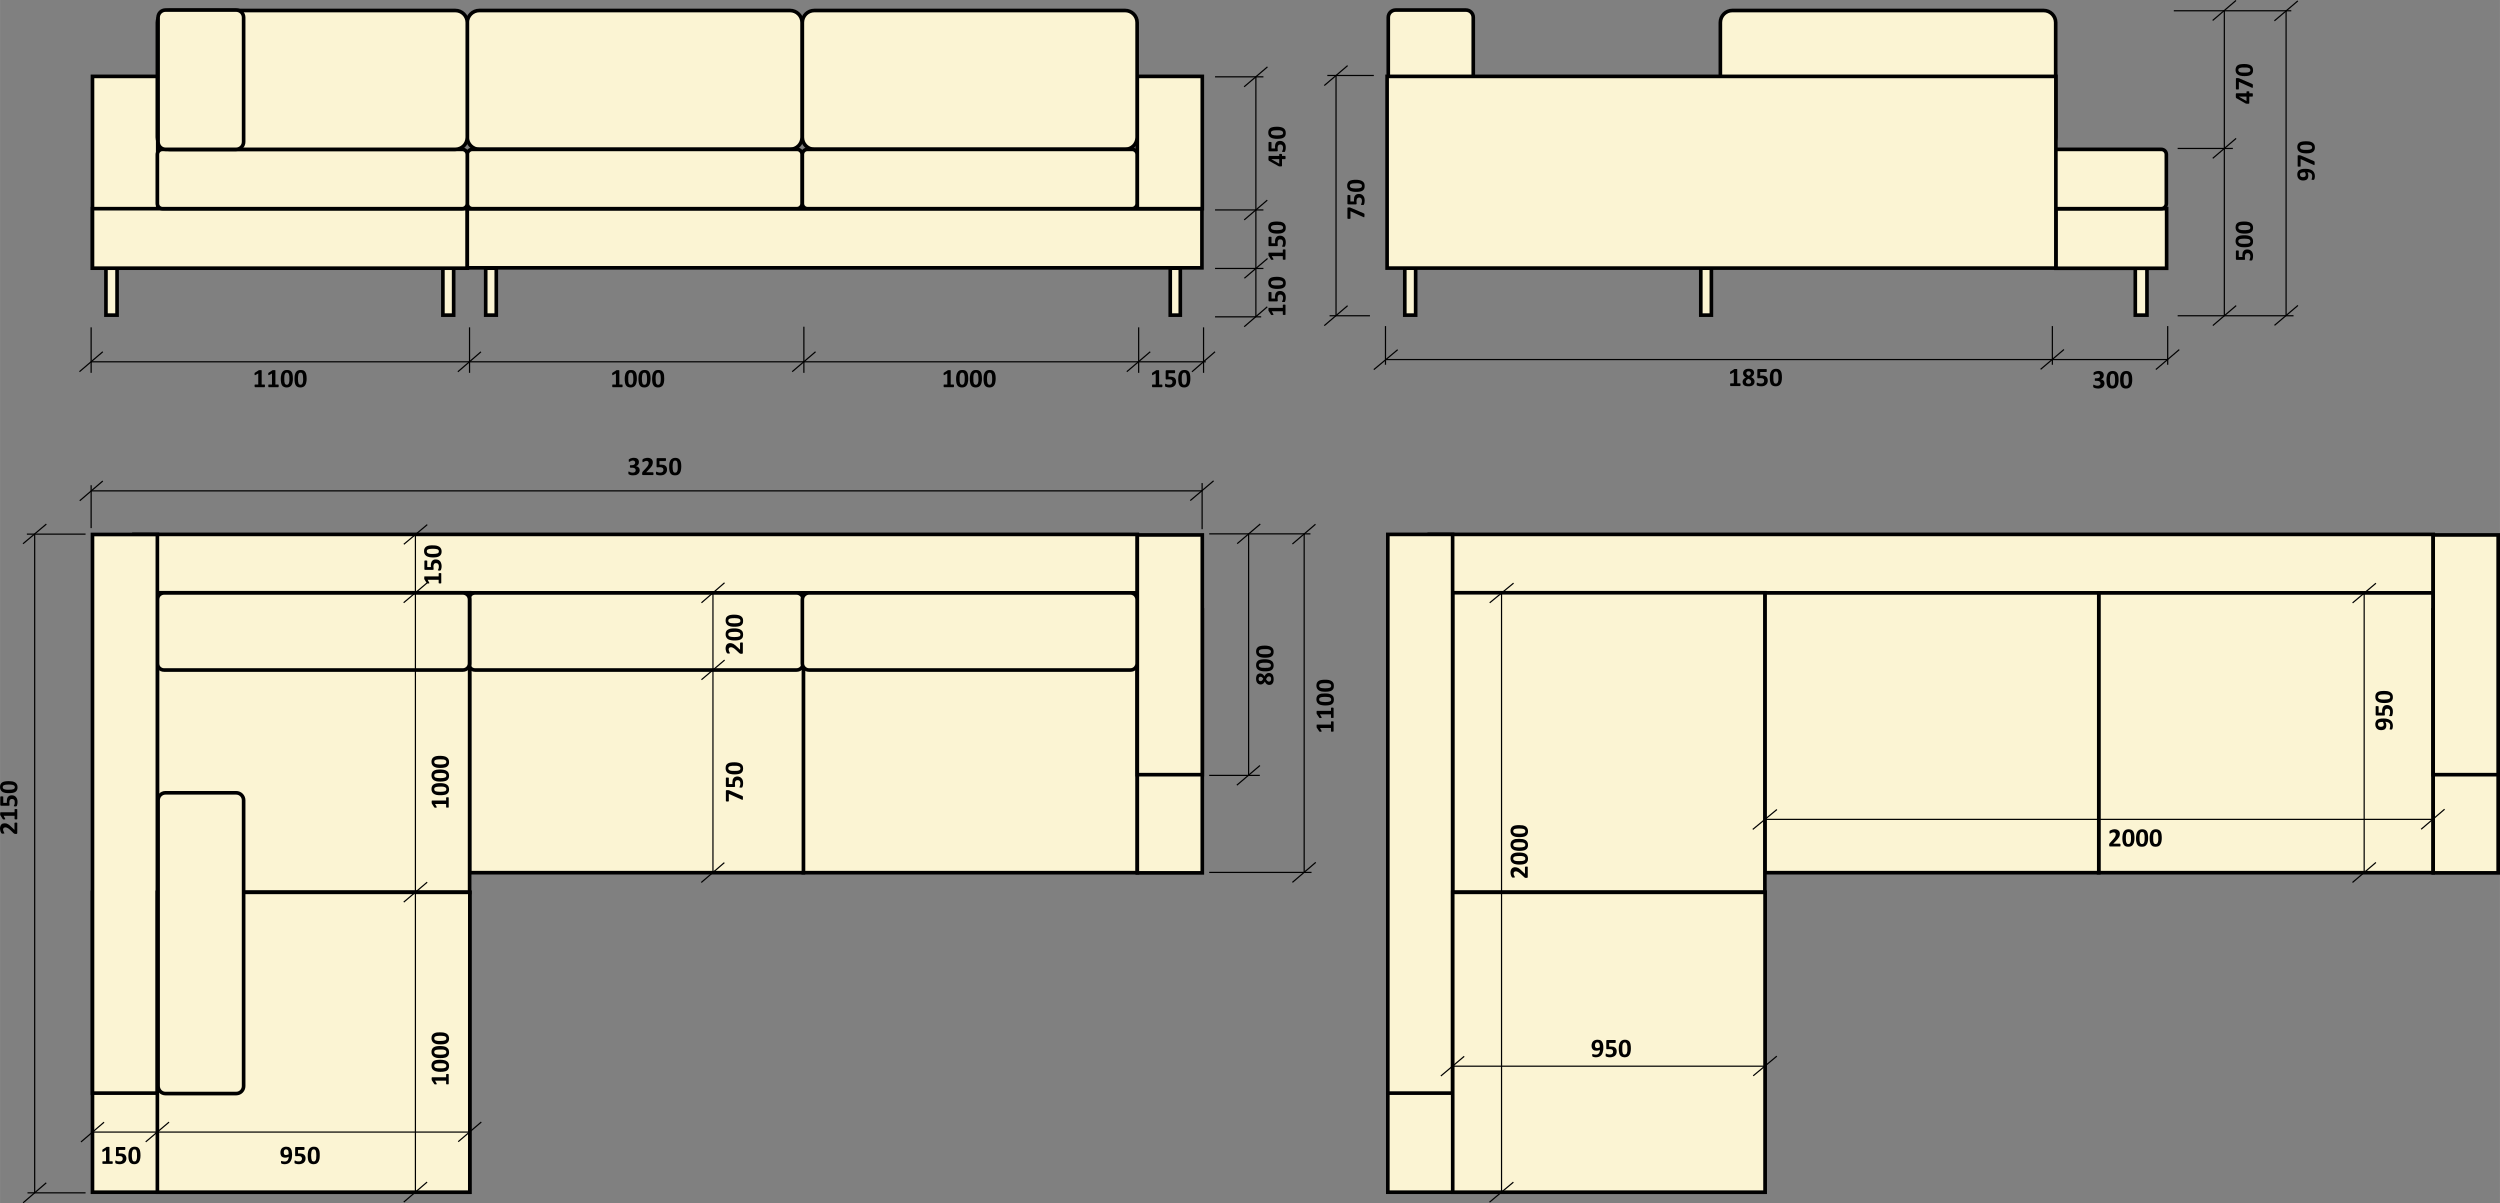 <?xml version="1.0" encoding="UTF-8"?> <svg xmlns="http://www.w3.org/2000/svg" xmlns:xlink="http://www.w3.org/1999/xlink" xml:space="preserve" width="276.158mm" height="132.915mm" version="1.1" style="shape-rendering:geometricPrecision; text-rendering:geometricPrecision; image-rendering:optimizeQuality; fill-rule:evenodd; clip-rule:evenodd" viewBox="0 0 27853 13406"><rect x="0" y="0" width="27853" height="13406" fill="#808080" stroke="none"/> <defs> <style type="text/css"> .str1 {stroke:black;stroke-width:13.525} .str0 {stroke:black;stroke-width:40.565} .fil5 {fill:none} .fil1 {fill:none;fill-rule:nonzero} .fil4 {fill:#FBF4D3} .fil6 {fill:black} .fil3 {fill:white} .fil0 {fill:#FBF4D3;fill-rule:nonzero} .fil2 {fill:black;fill-rule:nonzero} </style> </defs> <g id="Слой_x0020_1">  <polygon class="fil0 str0" points="1492,6606 12671,6606 12671,5954 1492,5954 "></polygon> <line class="fil1 str1" x1="1015" y1="3647" x2="1015" y2="4154"></line> <line class="fil1 str1" x1="5231" y1="3647" x2="5231" y2="4154"></line> <line class="fil1 str1" x1="8956" y1="3640" x2="8956" y2="4154"></line> <line class="fil1 str1" x1="12686" y1="3647" x2="12686" y2="4154"></line> <line class="fil1 str1" x1="15436" y1="3633" x2="15436" y2="4064"></line> <line class="fil1 str1" x1="24262" y1="3518" x2="25553" y2="3518"></line> <line class="fil1 str1" x1="24219" y1="120" x2="25528" y2="120"></line> <line class="fil1 str1" x1="1015" y1="4031" x2="13434" y2="4031"></line> <line class="fil1 str1" x1="13992" y1="3531" x2="13992" y2="858"></line> <line class="fil1 str1" x1="13472" y1="9720" x2="14612" y2="9720"></line> <line class="fil1 str1" x1="13472" y1="5948" x2="14600" y2="5948"></line> <line class="fil1 str1" x1="14530" y1="9723" x2="14530" y2="5945"></line> <line class="fil1 str1" x1="1015" y1="5406" x2="1015" y2="5884"></line> <line class="fil1 str1" x1="13393" y1="5382" x2="13393" y2="5896"></line> <line class="fil1 str1" x1="1018" y1="5469" x2="13395" y2="5469"></line> <line class="fil1 str1" x1="1145" y1="3919" x2="885" y2="4141"></line> <line class="fil1 str1" x1="5358" y1="3920" x2="5101" y2="4142"></line> <line class="fil1 str1" x1="9086" y1="3919" x2="8826" y2="4141"></line> <line class="fil1 str1" x1="13537" y1="3919" x2="13280" y2="4142"></line> <line class="fil1 str1" x1="14119" y1="3418" x2="13862" y2="3640"></line> <line class="fil1 str1" x1="14122" y1="2880" x2="13864" y2="3100"></line> <line class="fil1 str1" x1="14121" y1="745" x2="13861" y2="967"></line> <line class="fil1 str1" x1="15439" y1="4006" x2="24150" y2="4006"></line> <line class="fil1 str1" x1="15572" y1="3896" x2="15306" y2="4118"></line> <line class="fil1 str1" x1="14656" y1="5841" x2="14399" y2="6061"></line> <line class="fil1 str1" x1="14659" y1="9608" x2="14399" y2="9831"></line> <line class="fil1 str1" x1="13521" y1="5357" x2="13261" y2="5577"></line> <line class="fil1 str1" x1="1145" y1="5359" x2="888" y2="5579"></line> <path class="fil2" d="M2952 4299c0,3 0,5 -1,7 0,2 0,4 -1,5 0,1 -1,2 -2,2 0,1 -1,1 -2,1l-104 0c-1,0 -2,0 -2,-1 -1,0 -2,-1 -2,-2 -1,-1 -1,-3 -1,-5 -1,-2 -1,-4 -1,-7 0,-3 0,-5 0,-7 1,-2 1,-3 2,-5 0,-1 1,-2 1,-2 1,-1 2,-1 3,-1l35 0 0 -123 -30 17c-3,1 -4,2 -6,2 -1,0 -2,0 -3,-1 -1,-1 -2,-2 -2,-4 0,-2 0,-5 0,-9 0,-2 0,-4 0,-6 0,-1 0,-2 0,-3 1,-1 1,-2 2,-3 1,-1 2,-1 3,-2l40 -26c1,-1 2,-1 2,-1 1,-1 2,-1 3,-1 1,0 3,0 5,0 2,0 4,0 7,0 4,0 7,0 9,0 2,0 4,0 5,1 1,0 2,0 3,1 0,1 0,1 0,2l0 156 31 0c1,0 2,0 2,1 1,0 2,1 2,2 1,2 1,3 1,5 1,2 1,4 1,7zm153 0c0,3 -1,5 -1,7 0,2 -1,4 -1,5 -1,1 -1,2 -2,2 -1,1 -1,1 -2,1l-104 0c-1,0 -2,0 -3,-1 0,0 -1,-1 -1,-2 -1,-1 -1,-3 -2,-5 0,-2 0,-4 0,-7 0,-3 0,-5 0,-7 0,-2 1,-3 1,-5 1,-1 2,-2 2,-2 1,-1 2,-1 3,-1l35 0 0 -123 -31 17c-2,1 -4,2 -5,2 -2,0 -3,0 -3,-1 -1,-1 -2,-2 -2,-4 0,-2 -1,-5 -1,-9 0,-2 0,-4 1,-6 0,-1 0,-2 0,-3 1,-1 1,-2 2,-3 1,-1 2,-1 3,-2l40 -26c1,-1 1,-1 2,-1 1,-1 2,-1 3,-1 1,0 3,0 5,0 1,0 4,0 7,0 4,0 7,0 9,0 2,0 4,0 5,1 1,0 2,0 2,1 1,1 1,1 1,2l0 156 31 0c1,0 1,0 2,1 1,0 2,1 2,2 1,2 1,3 1,5 0,2 1,4 1,7zm158 -80c0,15 -1,28 -4,40 -2,13 -6,23 -12,32 -5,8 -12,15 -21,19 -9,5 -20,7 -32,7 -13,0 -24,-2 -32,-7 -9,-4 -16,-10 -21,-19 -5,-8 -8,-18 -10,-30 -2,-12 -3,-26 -3,-41 0,-15 1,-29 4,-41 2,-12 6,-22 12,-31 5,-8 12,-15 21,-20 9,-4 20,-6 32,-6 13,0 24,2 32,6 9,5 16,11 21,19 5,9 8,19 10,31 2,12 3,25 3,41zm-39 2c0,-9 0,-17 0,-24 -1,-7 -2,-13 -3,-18 -1,-5 -2,-9 -4,-13 -1,-3 -3,-6 -5,-8 -2,-2 -5,-4 -7,-5 -3,-1 -6,-1 -9,-1 -6,0 -11,1 -15,4 -3,3 -6,7 -8,13 -3,5 -4,12 -5,20 -1,9 -1,18 -1,29 0,14 0,25 1,34 1,8 3,15 5,21 3,5 5,8 9,10 4,3 8,4 13,4 4,0 7,-1 10,-2 3,-1 6,-3 8,-6 2,-2 4,-5 5,-9 2,-4 3,-8 4,-13 1,-5 1,-10 2,-16 0,-6 0,-13 0,-20zm192 -2c0,15 -1,28 -4,40 -2,13 -6,23 -12,32 -5,8 -12,15 -21,19 -9,5 -20,7 -33,7 -13,0 -23,-2 -32,-7 -8,-4 -15,-10 -20,-19 -5,-8 -8,-18 -10,-30 -2,-12 -3,-26 -3,-41 0,-15 1,-29 3,-41 3,-12 7,-22 12,-31 6,-8 13,-15 22,-20 9,-4 19,-6 32,-6 13,0 24,2 32,6 9,5 15,11 20,19 5,9 9,19 11,31 2,12 3,25 3,41zm-39 2c0,-9 0,-17 -1,-24 0,-7 -1,-13 -2,-18 -1,-5 -2,-9 -4,-13 -1,-3 -3,-6 -5,-8 -2,-2 -5,-4 -7,-5 -3,-1 -6,-1 -10,-1 -5,0 -10,1 -14,4 -4,3 -6,7 -9,13 -2,5 -3,12 -4,20 -1,9 -2,18 -2,29 0,14 1,25 2,34 1,8 3,15 5,21 2,5 5,8 9,10 3,3 8,4 13,4 4,0 7,-1 10,-2 3,-1 5,-3 8,-6 2,-2 4,-5 5,-9 2,-4 3,-8 4,-13 1,-5 1,-10 2,-16 0,-6 0,-13 0,-20z"></path> <path class="fil2" d="M6936 4299c0,3 0,5 0,7 0,2 -1,4 -1,5 -1,1 -1,2 -2,2 -1,1 -1,1 -2,1l-105 0c0,0 -1,0 -2,-1 0,0 -1,-1 -2,-2 0,-1 -1,-3 -1,-5 0,-2 0,-4 0,-7 0,-3 0,-5 0,-7 0,-2 1,-3 1,-5 1,-1 1,-2 2,-2 1,-1 2,-1 2,-1l36 0 0 -123 -31 17c-2,1 -4,2 -5,2 -2,0 -3,0 -4,-1 0,-1 -1,-2 -1,-4 -1,-2 -1,-5 -1,-9 0,-2 0,-4 0,-6 1,-1 1,-2 1,-3 1,-1 1,-2 2,-3 0,-1 1,-1 3,-2l40 -26c1,-1 1,-1 2,-1 1,-1 2,-1 3,-1 1,0 3,0 4,0 2,0 5,0 8,0 3,0 6,0 9,0 2,0 4,0 5,1 1,0 2,0 2,1 1,1 1,1 1,2l0 156 31 0c1,0 1,0 2,1 1,0 1,1 2,2 0,2 1,3 1,5 0,2 0,4 0,7zm159 -80c0,15 -1,28 -4,40 -2,13 -6,23 -12,32 -5,8 -12,15 -21,19 -9,5 -20,7 -32,7 -13,0 -24,-2 -33,-7 -8,-4 -15,-10 -20,-19 -5,-8 -8,-18 -10,-30 -2,-12 -3,-26 -3,-41 0,-15 1,-29 4,-41 2,-12 6,-22 12,-31 5,-8 12,-15 21,-20 9,-4 20,-6 32,-6 13,0 24,2 32,6 9,5 16,11 21,19 5,9 8,19 10,31 2,12 3,25 3,41zm-39 2c0,-9 0,-17 -1,-24 0,-7 -1,-13 -2,-18 -1,-5 -2,-9 -4,-13 -1,-3 -3,-6 -5,-8 -2,-2 -5,-4 -7,-5 -3,-1 -6,-1 -9,-1 -6,0 -11,1 -15,4 -3,3 -6,7 -9,13 -2,5 -3,12 -4,20 -1,9 -1,18 -1,29 0,14 0,25 1,34 1,8 3,15 5,21 2,5 5,8 9,10 4,3 8,4 13,4 4,0 7,-1 10,-2 3,-1 6,-3 8,-6 2,-2 4,-5 5,-9 2,-4 3,-8 4,-13 1,-5 1,-10 2,-16 0,-6 0,-13 0,-20zm192 -2c0,15 -2,28 -4,40 -2,13 -6,23 -12,32 -5,8 -13,15 -21,19 -9,5 -20,7 -33,7 -13,0 -23,-2 -32,-7 -8,-4 -15,-10 -20,-19 -5,-8 -8,-18 -10,-30 -2,-12 -3,-26 -3,-41 0,-15 1,-29 3,-41 3,-12 7,-22 12,-31 6,-8 13,-15 22,-20 9,-4 19,-6 32,-6 13,0 24,2 32,6 9,5 15,11 20,19 5,9 9,19 11,31 2,12 3,25 3,41zm-39 2c0,-9 0,-17 -1,-24 0,-7 -1,-13 -2,-18 -1,-5 -2,-9 -4,-13 -1,-3 -3,-6 -5,-8 -2,-2 -5,-4 -8,-5 -2,-1 -5,-1 -9,-1 -5,0 -10,1 -14,4 -4,3 -7,7 -9,13 -2,5 -3,12 -4,20 -1,9 -2,18 -2,29 0,14 1,25 2,34 1,8 3,15 5,21 2,5 5,8 9,10 3,3 8,4 13,4 4,0 7,-1 10,-2 3,-1 5,-3 7,-6 3,-2 5,-5 6,-9 1,-4 3,-8 4,-13 0,-5 1,-10 1,-16 1,-6 1,-13 1,-20zm191 -2c0,15 -1,28 -3,40 -3,13 -7,23 -12,32 -6,8 -13,15 -22,19 -8,5 -19,7 -32,7 -13,0 -24,-2 -32,-7 -8,-4 -15,-10 -20,-19 -5,-8 -9,-18 -11,-30 -2,-12 -3,-26 -3,-41 0,-15 2,-29 4,-41 3,-12 7,-22 12,-31 6,-8 13,-15 22,-20 8,-4 19,-6 32,-6 13,0 23,2 32,6 8,5 15,11 20,19 5,9 9,19 11,31 1,12 2,25 2,41zm-38 2c0,-9 0,-17 -1,-24 0,-7 -1,-13 -2,-18 -1,-5 -3,-9 -4,-13 -2,-3 -3,-6 -6,-8 -2,-2 -4,-4 -7,-5 -3,-1 -6,-1 -9,-1 -6,0 -10,1 -14,4 -4,3 -7,7 -9,13 -2,5 -4,12 -5,20 0,9 -1,18 -1,29 0,14 1,25 2,34 1,8 2,15 5,21 2,5 5,8 9,10 3,3 8,4 13,4 3,0 7,-1 10,-2 3,-1 5,-3 7,-6 2,-2 4,-5 6,-9 1,-4 2,-8 3,-13 1,-5 2,-10 2,-16 1,-6 1,-13 1,-20z"></path> <path class="fil2" d="M12951 4299c0,3 0,5 -1,7 0,2 0,4 -1,5 -1,1 -1,2 -2,2 0,1 -1,1 -2,1l-104 0c-1,0 -2,0 -3,-1 0,0 -1,-1 -1,-2 -1,-1 -1,-3 -2,-5 0,-2 0,-4 0,-7 0,-3 0,-5 0,-7 1,-2 1,-3 1,-5 1,-1 2,-2 2,-2 1,-1 2,-1 3,-1l35 0 0 -123 -31 17c-2,1 -4,2 -5,2 -1,0 -3,0 -3,-1 -1,-1 -2,-2 -2,-4 0,-2 0,-5 0,-9 0,-2 0,-4 0,-6 0,-1 0,-2 0,-3 1,-1 1,-2 2,-3 1,-1 2,-1 3,-2l40 -26c1,-1 1,-1 2,-1 1,-1 2,-1 3,-1 1,0 3,0 5,0 2,0 4,0 7,0 4,0 7,0 9,0 2,0 4,0 5,1 1,0 2,0 2,1 1,1 1,1 1,2l0 156 31 0c1,0 2,0 2,1 1,0 2,1 2,2 1,2 1,3 1,5 1,2 1,4 1,7zm152 -47c0,11 -1,20 -5,28 -3,8 -8,15 -15,20 -6,6 -14,10 -23,13 -9,3 -19,4 -31,4 -5,0 -11,0 -16,-1 -5,-1 -10,-2 -14,-3 -4,-1 -8,-2 -11,-3 -2,-1 -4,-2 -5,-3 -1,-1 -1,-1 -2,-2 0,-1 0,-2 -1,-3 0,-2 0,-3 0,-5 0,-2 0,-4 0,-7 0,-2 0,-5 0,-7 0,-1 1,-3 1,-4 0,-1 1,-2 1,-3 1,0 2,0 3,0 1,0 2,0 4,1 2,1 5,3 8,4 3,1 7,3 12,4 4,1 10,1 17,1 5,0 10,0 15,-1 5,-1 8,-3 12,-6 3,-2 5,-6 7,-10 2,-3 3,-8 3,-14 0,-4 -1,-8 -2,-12 -2,-4 -4,-7 -7,-9 -3,-3 -7,-5 -12,-6 -5,-1 -11,-2 -18,-2 -6,0 -11,0 -16,1 -5,1 -9,1 -13,1 -3,0 -5,-1 -6,-2 -1,-2 -2,-4 -2,-8l0 -82c0,-4 1,-7 2,-9 2,-1 4,-2 8,-2l89 0c1,0 2,0 3,1 0,0 1,1 2,3 0,1 0,3 1,5 0,2 0,4 0,7 0,6 0,10 -1,13 -1,2 -3,4 -5,4l-67 0 0 40c3,0 7,0 10,-1 3,0 7,0 11,0 10,0 19,1 27,4 8,2 15,6 20,10 5,5 9,11 12,18 3,6 4,14 4,23zm159 -33c0,15 -1,28 -4,40 -2,13 -6,23 -12,32 -5,8 -12,15 -21,19 -9,5 -20,7 -32,7 -13,0 -24,-2 -33,-7 -8,-4 -15,-10 -20,-19 -5,-8 -8,-18 -10,-30 -2,-12 -3,-26 -3,-41 0,-15 1,-29 4,-41 2,-12 6,-22 12,-31 5,-8 12,-15 21,-20 9,-4 20,-6 32,-6 13,0 24,2 32,6 9,5 16,11 21,19 5,9 8,19 10,31 2,12 3,25 3,41zm-39 2c0,-9 0,-17 -1,-24 0,-7 -1,-13 -2,-18 -1,-5 -2,-9 -4,-13 -1,-3 -3,-6 -5,-8 -2,-2 -5,-4 -7,-5 -3,-1 -6,-1 -9,-1 -6,0 -11,1 -15,4 -3,3 -6,7 -9,13 -2,5 -3,12 -4,20 -1,9 -1,18 -1,29 0,14 0,25 1,34 1,8 3,15 5,21 2,5 5,8 9,10 4,3 8,4 13,4 4,0 7,-1 10,-2 3,-1 6,-3 8,-6 2,-2 4,-5 5,-9 2,-4 3,-8 4,-13 1,-5 1,-10 2,-16 0,-6 0,-13 0,-20z"></path> <line class="fil1 str1" x1="24782" y1="3520" x2="24782" y2="121"></line> <line class="fil1 str1" x1="24914" y1="3405" x2="24654" y2="3627"></line> <line class="fil1 str1" x1="24912" y1="5" x2="24652" y2="228"></line> <path class="fil2" d="M25684 1881c8,0 16,0 24,1 8,1 17,2 24,5 8,2 16,5 23,9 7,4 13,8 19,15 5,6 9,13 12,22 3,8 5,19 5,31 0,4 0,8 -1,12 -1,4 -1,8 -2,11 -1,4 -2,7 -3,9 -1,2 -2,4 -3,5 -1,1 -3,2 -4,3 -2,0 -5,0 -9,0 -3,0 -5,0 -7,0 -2,0 -4,0 -5,-1 -1,0 -2,-1 -2,-1 0,-1 -1,-2 -1,-3 0,-1 1,-2 1,-5 1,-2 2,-4 3,-7 1,-3 1,-7 2,-11 1,-4 1,-8 1,-13 0,-8 -1,-15 -4,-21 -3,-5 -7,-10 -12,-13 -5,-4 -11,-6 -17,-8 -7,-2 -14,-3 -21,-3 3,5 5,10 8,16 2,7 3,14 3,22 0,10 -2,19 -4,26 -3,7 -7,12 -12,17 -5,4 -11,7 -18,9 -7,2 -15,3 -24,3 -9,0 -18,-1 -26,-4 -8,-3 -15,-7 -20,-12 -6,-6 -11,-13 -14,-21 -3,-8 -5,-18 -5,-29 0,-9 1,-16 3,-23 2,-6 5,-12 9,-17 4,-5 8,-9 14,-12 5,-3 11,-5 18,-7 6,-2 14,-3 21,-4 8,-1 16,-1 24,-1zm-5 38c-10,0 -19,1 -26,2 -7,1 -13,3 -17,5 -4,2 -7,5 -9,9 -1,3 -2,7 -2,12 0,5 1,9 2,12 2,3 4,6 7,8 3,2 6,4 10,5 4,1 9,2 13,2 6,0 10,-1 14,-2 4,-1 7,-2 10,-4 2,-2 4,-5 6,-8 1,-3 2,-7 2,-12 0,-5 -1,-11 -3,-16 -2,-5 -4,-9 -7,-13zm-64 -189c3,0 5,0 7,0 2,0 4,0 6,1 2,0 4,1 5,1 2,1 3,1 5,2l144 62c2,1 3,2 3,3 1,1 2,2 2,3 1,2 1,4 1,7 0,2 0,6 0,9 0,6 0,10 0,13 -1,3 -1,5 -2,6 -1,2 -1,2 -3,3 -1,0 -2,-1 -4,-2l-147 -66 0 79c0,2 -1,4 -4,5 -3,1 -7,1 -13,1 -3,0 -5,0 -7,0 -3,-1 -4,-1 -6,-2 -1,0 -2,-1 -3,-1 0,-1 0,-2 0,-3l0 -112c0,-2 0,-3 0,-5 0,-1 1,-2 2,-2 2,-1 3,-2 5,-2 2,0 5,0 9,0zm77 -156c15,0 29,1 41,3 12,3 23,7 31,12 9,6 15,13 20,22 5,9 7,19 7,32 0,13 -2,24 -7,32 -4,9 -11,15 -19,20 -8,5 -18,9 -30,11 -12,2 -26,3 -41,3 -15,0 -29,-2 -41,-4 -12,-2 -23,-6 -31,-12 -9,-5 -15,-13 -20,-21 -4,-9 -7,-20 -7,-33 0,-13 2,-23 7,-32 4,-8 11,-15 19,-20 8,-5 18,-8 31,-10 12,-2 25,-3 40,-3zm2 38c-9,0 -17,1 -24,1 -6,1 -12,1 -17,2 -5,1 -10,3 -13,4 -4,2 -7,4 -9,6 -2,2 -3,4 -4,7 -1,3 -1,6 -1,9 0,6 1,10 4,14 3,4 7,7 12,9 6,2 13,4 21,5 8,1 18,1 29,1 13,0 24,0 33,-2 9,-1 16,-2 21,-5 5,-2 9,-5 11,-8 2,-4 3,-8 3,-13 0,-4 0,-8 -2,-10 -1,-3 -3,-6 -5,-8 -2,-2 -5,-4 -9,-6 -4,-1 -8,-2 -13,-3 -5,-1 -10,-2 -17,-2 -6,0 -12,-1 -20,-1z"></path> <path class="fil2" d="M19392 4286c0,3 -1,5 -1,7 0,2 -1,4 -1,5 -1,1 -1,2 -2,2 -1,1 -1,1 -2,1l-105 0c0,0 -1,0 -2,-1 0,0 -1,-1 -2,-2 0,-1 0,-3 -1,-5 0,-2 0,-4 0,-7 0,-2 0,-5 0,-7 0,-2 1,-3 1,-4 1,-1 1,-2 2,-3 1,0 2,-1 2,-1l36 0 0 -123 -31 17c-2,1 -4,2 -5,2 -2,0 -3,0 -4,-1 0,0 -1,-2 -1,-4 0,-2 -1,-5 -1,-9 0,-2 0,-4 1,-5 0,-2 0,-3 0,-4 1,-1 1,-2 2,-3 1,-1 1,-1 3,-2l40 -26c1,-1 1,-1 2,-1 1,0 2,-1 3,-1 1,0 3,0 4,0 2,0 5,0 8,0 4,0 7,0 9,0 2,0 4,0 5,1 1,0 2,1 2,1 1,1 1,1 1,2l0 156 31 0c1,0 1,1 2,1 1,1 1,2 2,3 1,1 1,2 1,4 0,2 1,5 1,7zm156 -36c0,9 -1,17 -4,23 -3,7 -8,13 -13,17 -6,5 -13,8 -22,11 -9,2 -18,3 -30,3 -10,0 -20,-1 -28,-3 -8,-2 -15,-5 -20,-9 -5,-4 -10,-10 -12,-16 -3,-6 -4,-13 -4,-21 0,-5 0,-10 2,-15 2,-4 4,-9 7,-13 3,-4 7,-8 12,-11 5,-4 10,-7 16,-10 -5,-3 -9,-6 -13,-9 -4,-3 -8,-7 -10,-11 -3,-3 -5,-7 -7,-12 -1,-4 -2,-9 -2,-14 0,-8 1,-15 4,-21 3,-6 7,-12 12,-16 5,-5 12,-8 20,-11 8,-2 17,-3 28,-3 10,0 19,1 26,3 8,2 14,6 19,10 5,4 8,9 10,14 3,6 4,12 4,19 0,5 -1,9 -3,14 -1,4 -3,8 -6,12 -3,4 -6,7 -10,11 -4,3 -8,6 -14,9 6,3 12,7 16,10 5,4 9,7 12,12 3,4 6,8 8,12 1,5 2,10 2,15zm-42 -91c0,-4 -1,-7 -2,-10 -1,-2 -2,-5 -4,-6 -2,-2 -5,-4 -8,-5 -3,-1 -7,-1 -11,-1 -8,0 -14,2 -18,5 -4,4 -6,9 -6,16 0,3 0,6 1,9 1,2 3,5 5,7 2,2 5,5 9,7 3,2 7,4 12,7 7,-4 12,-9 16,-13 4,-5 6,-10 6,-16zm4 94c0,-4 0,-7 -2,-10 -1,-3 -3,-6 -5,-8 -3,-3 -6,-5 -10,-8 -4,-2 -8,-5 -14,-7 -4,2 -8,5 -11,7 -4,2 -7,5 -9,8 -2,2 -4,5 -5,8 -1,3 -2,6 -2,10 0,7 3,13 8,17 5,4 12,6 22,6 9,0 16,-2 21,-6 5,-4 7,-10 7,-17zm185 -13c0,10 -1,19 -5,27 -3,8 -8,15 -15,20 -6,6 -14,10 -23,13 -9,3 -19,4 -31,4 -5,0 -11,0 -16,-1 -5,-1 -10,-1 -14,-3 -5,-1 -8,-2 -11,-3 -2,-1 -4,-2 -5,-3 -1,0 -1,-1 -2,-2 0,-1 0,-2 -1,-3 0,-1 0,-3 0,-5 0,-2 0,-4 0,-6 0,-3 0,-5 0,-7 0,-2 0,-4 1,-5 0,-1 1,-2 1,-2 1,-1 2,-1 2,-1 1,0 3,0 5,2 2,1 5,2 8,3 3,2 7,3 12,4 4,1 10,2 16,2 6,0 11,-1 16,-2 5,-1 8,-3 12,-6 3,-2 5,-6 7,-9 2,-4 3,-9 3,-14 0,-5 -1,-9 -2,-13 -2,-4 -4,-7 -7,-9 -3,-3 -7,-5 -12,-6 -5,-1 -11,-2 -19,-2 -5,0 -10,1 -15,1 -5,1 -9,1 -13,1 -3,0 -5,-1 -6,-2 -1,-2 -2,-4 -2,-8l0 -82c0,-4 1,-7 2,-8 2,-2 4,-3 8,-3l89 0c1,0 2,0 3,1 0,1 1,1 2,3 0,1 0,3 1,5 0,2 0,4 0,7 0,6 0,10 -1,13 -1,3 -3,4 -5,4l-67 0 0 40c3,0 7,0 10,0 3,0 7,-1 11,-1 10,0 19,2 27,4 8,2 14,6 20,11 5,4 9,10 12,17 3,7 4,15 4,24zm158 -34c0,15 -1,29 -4,41 -2,12 -6,22 -12,31 -5,8 -12,15 -21,19 -9,5 -20,7 -32,7 -13,0 -24,-2 -32,-6 -9,-5 -16,-11 -21,-19 -5,-9 -8,-19 -10,-31 -2,-12 -3,-26 -3,-41 0,-15 1,-28 4,-41 2,-12 6,-22 12,-31 5,-8 12,-15 21,-19 9,-5 20,-7 32,-7 13,0 24,2 32,6 9,5 16,11 21,20 5,8 8,18 10,30 2,12 3,26 3,41zm-39 2c0,-9 0,-17 0,-24 -1,-7 -2,-13 -3,-18 -1,-5 -2,-9 -4,-13 -1,-3 -3,-6 -5,-8 -2,-2 -5,-4 -7,-5 -3,0 -6,-1 -9,-1 -6,0 -11,1 -15,4 -3,3 -6,7 -8,13 -3,5 -4,12 -5,20 -1,9 -1,18 -1,29 0,14 0,25 1,34 1,9 3,16 5,21 3,5 5,9 9,11 4,2 8,3 13,3 4,0 7,-1 10,-2 3,-1 6,-3 8,-5 2,-3 4,-6 5,-10 2,-3 3,-8 4,-13 1,-4 1,-10 2,-16 0,-6 0,-13 0,-20z"></path> <path class="fil2" d="M14844 8037c2,0 5,0 6,0 2,0 4,1 5,1 1,1 2,1 2,2 1,1 1,2 1,3l0 103c0,1 0,2 -1,3 0,0 -1,1 -2,1 -1,1 -3,1 -5,2 -1,0 -4,0 -6,0 -3,0 -6,0 -8,0 -1,-1 -3,-1 -4,-1 -1,-1 -2,-2 -3,-2 0,-1 0,-2 0,-3l0 -35 -123 0 17 31c1,2 1,4 2,5 0,1 0,3 -1,3 -1,1 -2,2 -4,2 -2,0 -5,1 -9,1 -2,0 -4,-1 -6,-1 -1,0 -3,0 -4,0 -1,-1 -2,-1 -2,-2 -1,-1 -2,-2 -2,-3l-27 -40c0,-1 0,-1 -1,-2 0,-1 0,-2 0,-3 0,-1 0,-3 0,-4 0,-2 -1,-5 -1,-8 0,-3 1,-6 1,-9 0,-2 0,-4 0,-5 1,-1 1,-2 2,-2 0,-1 1,-1 2,-1l156 0 0 -30c0,-1 0,-2 0,-3 1,-1 2,-1 3,-2 1,0 3,-1 4,-1 2,0 5,0 8,0zm0 -153c2,0 5,0 6,0 2,1 4,1 5,2 1,0 2,1 2,1 1,1 1,2 1,3l0 104c0,0 0,1 -1,2 0,0 -1,1 -2,2 -1,0 -3,1 -5,1 -1,0 -4,0 -6,0 -3,0 -6,0 -8,0 -1,0 -3,-1 -4,-1 -1,-1 -2,-1 -3,-2 0,-1 0,-2 0,-2l0 -35 -123 0 17 30c1,2 1,4 2,5 0,2 0,3 -1,4 -1,0 -2,1 -4,1 -2,1 -5,1 -9,1 -2,0 -4,0 -6,0 -1,-1 -3,-1 -4,-1 -1,-1 -2,-1 -2,-2 -1,0 -2,-1 -2,-3l-27 -40c0,0 0,-1 -1,-2 0,-1 0,-1 0,-3 0,-1 0,-2 0,-4 0,-2 -1,-5 -1,-8 0,-3 1,-6 1,-9 0,-2 0,-4 0,-5 1,-1 1,-2 2,-2 0,0 1,-1 2,-1l156 0 0 -30c0,-1 0,-2 0,-3 1,0 2,-1 3,-2 1,0 3,-1 4,-1 2,0 5,0 8,0zm-81 -158c15,0 29,1 41,3 12,3 22,7 31,12 9,6 15,13 20,21 4,9 6,20 6,33 0,13 -2,23 -6,32 -5,8 -11,15 -19,20 -9,5 -19,8 -31,10 -12,2 -25,3 -40,3 -15,0 -29,-1 -41,-4 -12,-2 -23,-6 -31,-11 -9,-6 -15,-13 -20,-22 -4,-9 -7,-19 -7,-32 0,-13 3,-24 7,-32 4,-9 11,-15 19,-20 8,-5 19,-9 31,-11 12,-1 25,-2 40,-2zm2 38c-9,0 -17,0 -24,1 -6,0 -12,1 -17,2 -5,1 -10,2 -13,4 -4,1 -6,3 -9,5 -2,2 -3,5 -4,8 -1,2 -1,5 -1,9 0,5 1,10 4,14 3,4 7,7 12,9 6,2 13,3 21,4 8,1 18,2 29,2 13,0 24,-1 33,-2 9,-1 16,-3 21,-5 5,-2 9,-5 11,-9 2,-3 3,-8 3,-13 0,-4 -1,-7 -2,-10 -1,-3 -3,-5 -5,-7 -3,-3 -6,-4 -9,-6 -4,-1 -8,-3 -13,-3 -5,-1 -11,-2 -17,-2 -6,-1 -13,-1 -20,-1zm-2 -191c15,0 29,1 41,3 12,3 22,7 31,12 9,6 15,13 20,22 4,8 6,19 6,32 0,13 -2,23 -6,32 -5,8 -11,15 -19,20 -9,5 -19,8 -31,10 -12,2 -25,3 -40,3 -15,0 -29,-1 -41,-3 -12,-3 -23,-7 -31,-12 -9,-6 -15,-13 -20,-22 -4,-8 -7,-19 -7,-32 0,-13 3,-23 7,-32 4,-8 11,-15 19,-20 8,-5 19,-8 31,-10 12,-2 25,-3 40,-3zm2 38c-9,0 -17,1 -24,1 -6,1 -12,1 -17,2 -5,1 -10,3 -13,4 -4,2 -6,3 -9,6 -2,2 -3,4 -4,7 -1,3 -1,6 -1,9 0,6 1,10 4,14 3,4 7,7 12,9 6,2 13,4 21,4 8,1 18,2 29,2 13,0 24,-1 33,-2 9,-1 16,-3 21,-5 5,-2 9,-5 11,-9 2,-3 3,-8 3,-13 0,-3 -1,-7 -2,-10 -1,-3 -3,-5 -5,-7 -3,-2 -6,-4 -9,-6 -4,-1 -8,-2 -13,-3 -5,-1 -11,-2 -17,-2 -6,-1 -13,-1 -20,-1z"></path> <path class="fil2" d="M7127 5238c0,9 -2,18 -6,25 -3,7 -8,13 -15,18 -6,5 -14,9 -23,12 -9,2 -19,3 -29,3 -7,0 -13,0 -18,-1 -6,-1 -11,-2 -15,-3 -5,-2 -8,-3 -11,-5 -3,-1 -5,-2 -6,-3 0,-1 -1,-2 -1,-3 -1,-1 -1,-2 -2,-3 0,-1 0,-3 0,-5 -1,-2 -1,-4 -1,-7 0,-5 1,-8 2,-10 0,-2 2,-3 3,-3 1,0 3,1 5,2 2,2 6,3 9,5 4,1 8,3 13,4 5,1 11,2 17,2 5,0 10,-1 14,-2 4,-1 8,-3 11,-5 3,-3 5,-6 6,-9 2,-3 2,-7 2,-11 0,-4 -1,-8 -2,-11 -2,-4 -5,-7 -8,-9 -3,-3 -7,-5 -13,-6 -5,-2 -11,-2 -18,-2l-16 0c-1,0 -2,0 -3,-1 -1,0 -2,-1 -2,-2 -1,-1 -1,-2 -2,-4 0,-2 0,-5 0,-8 0,-3 0,-5 0,-7 1,-1 1,-3 2,-4 0,-1 1,-1 2,-2 0,0 1,0 3,0l16 0c6,0 11,-1 15,-2 5,-2 8,-4 11,-6 3,-2 5,-5 7,-9 2,-3 2,-7 2,-11 0,-3 0,-7 -1,-9 -1,-3 -3,-6 -5,-8 -2,-2 -5,-4 -8,-5 -3,-1 -7,-2 -12,-2 -5,0 -10,1 -14,3 -5,1 -9,3 -12,5 -4,1 -7,3 -9,5 -3,1 -5,2 -6,2 0,0 -1,0 -2,-1 0,0 -1,-1 -1,-2 -1,0 -1,-2 -1,-4 0,-2 0,-4 0,-7 0,-2 0,-4 0,-6 0,-2 0,-3 0,-4 1,-1 1,-2 1,-3 1,-1 2,-1 3,-2 1,-1 3,-3 6,-4 3,-2 6,-4 11,-6 5,-2 10,-3 16,-4 6,-2 12,-2 19,-2 9,0 18,1 25,3 7,2 13,5 17,9 5,4 9,9 11,15 3,6 4,13 4,20 0,6 -1,11 -2,16 -2,5 -4,10 -7,13 -2,4 -6,8 -10,10 -4,3 -9,5 -15,7l0 0c7,1 13,2 18,5 5,3 10,6 13,10 4,4 7,8 9,13 2,5 3,10 3,16zm153 39c0,3 0,6 0,8 0,2 -1,3 -1,5 -1,1 -1,2 -2,2 -1,1 -2,1 -3,1l-108 0c-2,0 -4,0 -6,-1 -1,0 -3,-1 -4,-2 -1,-1 -1,-3 -2,-5 0,-2 0,-5 0,-8 0,-3 0,-6 0,-8 0,-3 1,-5 2,-6 0,-2 1,-4 3,-6 1,-1 2,-3 4,-5l33 -35c7,-7 12,-13 16,-19 4,-5 7,-11 9,-15 2,-5 4,-9 5,-13 1,-4 1,-8 1,-11 0,-3 0,-6 -1,-9 -2,-3 -3,-6 -5,-8 -2,-2 -5,-3 -8,-5 -3,-1 -6,-2 -10,-2 -6,0 -11,1 -15,3 -5,1 -9,3 -12,5 -3,1 -6,3 -8,4 -3,2 -4,3 -6,3 -1,0 -1,-1 -2,-1 -1,-1 -1,-2 -2,-3 0,-1 0,-3 0,-6 -1,-2 -1,-5 -1,-8 0,-2 0,-4 0,-6 1,-1 1,-2 1,-3 0,-2 1,-3 1,-3 1,-1 2,-2 3,-3 1,-2 3,-3 6,-5 4,-2 8,-3 12,-5 5,-2 11,-3 16,-4 6,-2 12,-2 18,-2 10,0 19,1 26,4 7,2 13,6 18,10 5,4 9,10 11,16 3,6 4,12 4,19 0,6 -1,13 -2,18 -1,6 -4,13 -7,20 -4,6 -9,14 -16,22 -7,9 -16,18 -27,29l-22 23 75 0c1,0 2,0 2,1 1,0 2,1 3,3 0,1 1,2 1,4 0,2 0,5 0,7zm151 -45c0,10 -1,19 -5,27 -4,8 -9,15 -15,20 -6,6 -14,10 -23,13 -9,3 -20,4 -31,4 -5,0 -11,0 -16,-1 -6,0 -10,-1 -14,-2 -5,-2 -8,-3 -11,-4 -2,-1 -4,-2 -5,-3 -1,0 -1,-1 -2,-2 0,-1 0,-2 -1,-3 0,-1 0,-3 0,-5 0,-2 0,-4 0,-6 0,-3 0,-5 0,-7 0,-2 0,-4 1,-5 0,-1 1,-2 1,-2 1,-1 2,-1 2,-1 1,0 3,1 5,2 2,1 4,2 8,3 3,2 7,3 12,4 4,1 10,2 16,2 6,0 11,-1 16,-2 4,-1 8,-3 12,-6 3,-2 5,-5 7,-9 2,-4 3,-9 3,-14 0,-5 -1,-9 -3,-13 -1,-3 -3,-7 -6,-9 -4,-3 -8,-4 -13,-6 -4,-1 -11,-2 -18,-2 -5,0 -10,1 -15,1 -5,1 -9,1 -13,1 -3,0 -5,-1 -6,-2 -1,-1 -2,-4 -2,-8l0 -82c0,-4 1,-7 2,-8 2,-2 4,-3 8,-3l89 0c1,0 2,1 2,1 1,1 2,2 2,3 1,1 1,3 2,5 0,2 0,5 0,7 0,6 -1,10 -2,13 -1,3 -2,4 -4,4l-67 0 0 40c3,0 7,0 10,0 3,0 7,0 11,0 10,0 19,1 27,3 8,3 14,6 20,11 5,4 9,10 12,17 3,7 4,15 4,24zm159 -34c0,15 -2,29 -4,41 -2,12 -6,22 -12,31 -5,8 -12,15 -21,20 -9,4 -20,6 -33,6 -13,0 -23,-2 -32,-6 -8,-5 -15,-11 -20,-19 -5,-9 -8,-19 -10,-31 -2,-12 -3,-25 -3,-41 0,-15 1,-28 3,-40 3,-13 7,-23 12,-32 6,-8 13,-15 22,-19 9,-5 19,-7 32,-7 13,0 24,2 32,7 9,4 15,10 20,19 5,8 9,18 11,30 2,12 3,26 3,41zm-39 2c0,-9 0,-17 -1,-24 0,-7 -1,-13 -2,-18 -1,-5 -2,-9 -4,-13 -1,-3 -3,-6 -5,-8 -2,-2 -5,-4 -8,-4 -2,-1 -5,-2 -9,-2 -5,0 -10,2 -14,4 -4,3 -7,7 -9,13 -2,5 -3,12 -4,21 -1,8 -2,17 -2,28 0,14 1,25 2,34 1,9 3,16 5,21 2,5 5,9 9,11 3,2 8,3 13,3 4,0 7,-1 10,-2 3,-1 5,-3 8,-5 2,-3 4,-6 5,-10 2,-3 3,-8 4,-12 1,-5 1,-11 2,-17 0,-6 0,-13 0,-20z"></path> <polygon class="fil0 str0" points="1180,3511 1304,3511 1304,2988 1180,2988 "></polygon> <polygon class="fil0 str0" points="13038,3511 13150,3511 13150,2988 13038,2988 "></polygon> <line class="fil1 str1" x1="13537" y1="3530" x2="14051" y2="3530"></line> <polygon class="fil0 str0" points="15651,3511 15772,3511 15772,2988 15651,2988 "></polygon> <polygon class="fil0 str0" points="18949,3511 19067,3511 19067,2988 18949,2988 "></polygon> <polygon class="fil0 str0" points="4934,3511 5054,3511 5054,2988 4934,2988 "></polygon> <polygon class="fil0 str0" points="5411,3511 5529,3511 5529,2988 5411,2988 "></polygon> <line class="fil1 str1" x1="13409" y1="3647" x2="13409" y2="4154"></line> <line class="fil1 str1" x1="12815" y1="3919" x2="12554" y2="4141"></line> <path class="fil2" d="M10629 4299c0,3 0,5 -1,7 0,2 0,4 -1,5 -1,1 -1,2 -2,2 0,1 -1,1 -2,1l-104 0c-1,0 -2,0 -3,-1 0,0 -1,-1 -1,-2 -1,-1 -1,-3 -2,-5 0,-2 0,-4 0,-7 0,-3 0,-5 0,-7 1,-2 1,-3 1,-5 1,-1 2,-2 2,-2 1,-1 2,-1 3,-1l35 0 0 -123 -31 17c-2,1 -4,2 -5,2 -1,0 -3,0 -3,-1 -1,-1 -2,-2 -2,-4 0,-2 0,-5 0,-9 0,-2 0,-4 0,-6 0,-1 0,-2 0,-3 1,-1 1,-2 2,-3 1,-1 2,-1 3,-2l40 -26c1,-1 1,-1 2,-1 1,-1 2,-1 3,-1 1,0 3,0 5,0 2,0 4,0 7,0 4,0 7,0 9,0 2,0 4,0 5,1 1,0 2,0 2,1 1,1 1,1 1,2l0 156 31 0c1,0 2,0 2,1 1,0 2,1 2,2 1,2 1,3 1,5 1,2 1,4 1,7zm158 -80c0,15 -1,28 -4,40 -2,13 -6,23 -12,32 -5,8 -12,15 -21,19 -9,5 -20,7 -32,7 -13,0 -24,-2 -32,-7 -9,-4 -16,-10 -21,-19 -5,-8 -8,-18 -10,-30 -2,-12 -3,-26 -3,-41 0,-15 1,-29 4,-41 2,-12 6,-22 12,-31 5,-8 12,-15 21,-20 9,-4 20,-6 32,-6 13,0 24,2 33,6 8,5 15,11 20,19 5,9 8,19 10,31 2,12 3,25 3,41zm-39 2c0,-9 0,-17 0,-24 -1,-7 -2,-13 -3,-18 -1,-5 -2,-9 -3,-13 -2,-3 -4,-6 -6,-8 -2,-2 -4,-4 -7,-5 -3,-1 -6,-1 -9,-1 -6,0 -11,1 -14,4 -4,3 -7,7 -9,13 -3,5 -4,12 -5,20 -1,9 -1,18 -1,29 0,14 0,25 1,34 1,8 3,15 5,21 3,5 6,8 9,10 4,3 8,4 13,4 4,0 7,-1 10,-2 3,-1 6,-3 8,-6 2,-2 4,-5 5,-9 2,-4 3,-8 4,-13 1,-5 1,-10 2,-16 0,-6 0,-13 0,-20zm192 -2c0,15 -1,28 -4,40 -2,13 -6,23 -12,32 -5,8 -12,15 -21,19 -9,5 -20,7 -32,7 -13,0 -24,-2 -33,-7 -8,-4 -15,-10 -20,-19 -5,-8 -8,-18 -10,-30 -2,-12 -3,-26 -3,-41 0,-15 1,-29 4,-41 2,-12 6,-22 12,-31 5,-8 12,-15 21,-20 9,-4 20,-6 32,-6 13,0 24,2 32,6 9,5 16,11 21,19 5,9 8,19 10,31 2,12 3,25 3,41zm-39 2c0,-9 0,-17 -1,-24 0,-7 -1,-13 -2,-18 -1,-5 -2,-9 -4,-13 -1,-3 -3,-6 -5,-8 -2,-2 -5,-4 -7,-5 -3,-1 -6,-1 -9,-1 -6,0 -11,1 -15,4 -3,3 -6,7 -9,13 -2,5 -3,12 -4,20 -1,9 -1,18 -1,29 0,14 0,25 1,34 1,8 3,15 5,21 2,5 5,8 9,10 4,3 8,4 13,4 4,0 7,-1 10,-2 3,-1 6,-3 8,-6 2,-2 4,-5 5,-9 2,-4 3,-8 4,-13 1,-5 1,-10 2,-16 0,-6 0,-13 0,-20zm192 -2c0,15 -2,28 -4,40 -2,13 -6,23 -12,32 -5,8 -13,15 -21,19 -9,5 -20,7 -33,7 -13,0 -23,-2 -32,-7 -8,-4 -15,-10 -20,-19 -5,-8 -8,-18 -10,-30 -2,-12 -3,-26 -3,-41 0,-15 1,-29 3,-41 3,-12 7,-22 12,-31 6,-8 13,-15 22,-20 9,-4 19,-6 32,-6 13,0 24,2 32,6 9,5 15,11 20,19 5,9 9,19 11,31 2,12 3,25 3,41zm-39 2c0,-9 0,-17 -1,-24 0,-7 -1,-13 -2,-18 -1,-5 -2,-9 -4,-13 -1,-3 -3,-6 -5,-8 -2,-2 -5,-4 -8,-5 -2,-1 -5,-1 -9,-1 -5,0 -10,1 -14,4 -4,3 -7,7 -9,13 -2,5 -3,12 -4,20 -1,9 -2,18 -2,29 0,14 1,25 2,34 1,8 3,15 5,21 2,5 5,8 9,10 3,3 8,4 13,4 4,0 7,-1 10,-2 3,-1 5,-3 8,-6 2,-2 4,-5 5,-9 1,-4 3,-8 4,-13 0,-5 1,-10 1,-16 1,-6 1,-13 1,-20z"></path> <polygon class="fil0 str0" points="23790,3511 23920,3511 23920,2988 23790,2988 "></polygon> <polygon class="fil0 str0" points="8949,9723 12671,9723 12671,6606 8949,6606 "></polygon> <line class="fil1 str1" x1="306" y1="13290" x2="953" y2="13290"></line> <line class="fil1 str1" x1="386" y1="13292" x2="386" y2="5955"></line> <line class="fil1 str1" x1="515" y1="13178" x2="257" y2="13401"></line> <path class="fil2" d="M176 9165c3,0 5,0 7,0 2,1 4,1 5,1 1,1 2,2 3,2 0,1 1,2 1,3l0 108c0,2 -1,4 -1,6 0,1 -1,3 -2,4 -1,0 -3,1 -5,2 -2,0 -5,0 -8,0 -4,0 -6,0 -9,0 -2,0 -4,-1 -6,-2 -1,-1 -3,-2 -5,-3 -2,-1 -3,-3 -6,-4l-34 -33c-7,-7 -13,-12 -19,-16 -6,-4 -11,-7 -15,-9 -5,-2 -9,-4 -13,-5 -4,0 -8,-1 -11,-1 -3,0 -6,1 -9,2 -3,1 -6,2 -8,4 -2,2 -3,5 -5,8 -1,3 -2,6 -2,10 0,6 1,11 3,15 1,5 3,9 5,12 1,3 3,6 4,8 2,3 3,4 3,6 0,1 -1,1 -1,2 -1,1 -2,1 -3,1 -1,1 -3,1 -5,1 -3,1 -6,1 -9,1 -2,0 -4,0 -5,0 -2,-1 -3,-1 -4,-1 -2,0 -2,-1 -3,-1 -1,-1 -2,-2 -3,-3 -1,-1 -3,-3 -5,-6 -2,-4 -3,-8 -5,-12 -2,-5 -3,-10 -4,-16 -1,-6 -2,-12 -2,-18 0,-10 1,-18 4,-26 2,-7 6,-13 10,-18 4,-5 10,-9 16,-11 6,-2 12,-3 19,-3 6,0 12,0 18,1 6,1 13,4 20,8 6,3 14,8 22,15 9,7 18,16 29,27l23 22 0 -74c0,-1 0,-2 1,-3 0,-1 1,-2 2,-2 1,-1 3,-1 5,-2 2,0 4,0 7,0zm1 -151c3,0 5,0 7,0 2,1 3,1 5,2 1,0 1,1 2,1 0,1 1,2 1,3l0 104c0,0 -1,1 -1,2 -1,0 -1,1 -2,2 -2,0 -3,1 -5,1 -2,0 -4,0 -7,0 -3,0 -5,0 -7,0 -2,0 -3,-1 -5,-1 -1,-1 -2,-1 -2,-2 -1,-1 -1,-1 -1,-2l0 -35 -122 0 16 30c1,2 2,4 2,5 1,2 0,3 -1,4 0,0 -2,1 -4,1 -2,1 -5,1 -8,1 -3,0 -5,0 -6,0 -2,0 -3,-1 -4,-1 -1,-1 -2,-1 -3,-2 0,0 -1,-1 -2,-2l-26 -41c0,0 -1,-1 -1,-2 0,0 0,-1 -1,-3 0,-1 0,-2 0,-4 0,-2 0,-5 0,-8 0,-3 0,-6 0,-8 0,-3 1,-4 1,-6 0,-1 1,-2 1,-2 1,0 2,-1 3,-1l155 0 0 -30c0,-1 0,-2 1,-3 0,0 1,-1 2,-2 2,0 3,0 5,-1 2,0 4,0 7,0zm-46 -153c10,0 19,2 27,5 8,4 15,9 20,15 6,7 10,15 13,24 3,9 4,19 4,30 0,6 0,11 -1,16 -1,6 -2,10 -3,15 -1,4 -2,7 -3,10 -1,3 -2,4 -3,5 -1,1 -1,2 -2,2 -1,0 -2,1 -4,1 -1,0 -2,0 -4,0 -2,0 -4,1 -7,1 -2,0 -5,-1 -7,-1 -1,0 -3,0 -4,-1 -1,0 -2,-1 -3,-1 0,-1 0,-2 0,-2 0,-1 0,-3 1,-5 1,-2 3,-4 4,-8 1,-3 3,-7 4,-11 1,-5 1,-11 1,-17 0,-6 0,-11 -1,-16 -1,-4 -3,-8 -6,-11 -2,-3 -6,-6 -10,-8 -3,-1 -8,-2 -14,-2 -4,0 -8,0 -12,2 -4,1 -7,4 -9,7 -3,3 -5,7 -6,12 -1,5 -2,11 -2,18 0,5 0,11 1,15 1,5 1,9 1,13 0,3 -1,5 -2,6 -2,1 -4,2 -8,2l-82 0c-4,0 -6,-1 -8,-2 -2,-2 -3,-4 -3,-7l0 -90c0,0 1,-1 1,-2 1,-1 2,-1 3,-2 1,-1 3,-1 5,-1 2,0 5,-1 8,-1 5,0 10,1 12,2 3,1 4,2 4,4l0 67 40 0c0,-3 0,-6 0,-10 0,-3 0,-7 0,-10 0,-10 1,-20 3,-27 2,-8 6,-15 11,-20 4,-6 10,-10 17,-13 7,-2 15,-4 24,-4zm-34 -158c15,0 28,1 41,3 12,3 22,7 31,12 8,6 15,13 19,22 5,8 7,19 7,32 0,13 -2,23 -7,32 -4,8 -10,15 -19,20 -8,5 -18,8 -30,10 -12,2 -26,3 -41,3 -15,0 -28,-1 -40,-3 -13,-3 -23,-7 -32,-12 -8,-6 -15,-13 -19,-22 -5,-8 -7,-19 -7,-32 0,-13 2,-23 7,-32 4,-8 10,-15 19,-20 8,-5 18,-8 30,-10 12,-2 26,-3 41,-3zm2 38c-9,0 -17,1 -24,1 -7,1 -13,1 -18,2 -5,1 -9,3 -13,4 -3,2 -6,3 -8,6 -2,2 -4,4 -4,7 -1,3 -2,6 -2,9 0,6 2,10 4,14 3,4 7,7 13,9 5,2 12,4 21,5 8,0 17,1 28,1 14,0 25,-1 34,-2 8,-1 15,-3 21,-5 5,-2 8,-5 10,-9 3,-3 4,-7 4,-13 0,-3 -1,-7 -2,-10 -1,-3 -3,-5 -6,-7 -2,-2 -5,-4 -9,-6 -4,-1 -8,-2 -13,-3 -5,-1 -10,-2 -16,-2 -6,0 -13,-1 -20,-1z"></path> <line class="fil1 str1" x1="299" y1="5951" x2="953" y2="5951"></line> <line class="fil1 str1" x1="516" y1="5839" x2="256" y2="6058"></line> <line class="fil1 str1" x1="22866" y1="3633" x2="22866" y2="4064"></line> <line class="fil1 str1" x1="22995" y1="3894" x2="22735" y2="4115"></line> <line class="fil1 str1" x1="24151" y1="3633" x2="24151" y2="4064"></line> <line class="fil1 str1" x1="24280" y1="3895" x2="24019" y2="4117"></line> <path class="fil2" d="M23447 4270c0,10 -2,18 -5,25 -4,8 -9,14 -15,19 -7,5 -14,8 -23,11 -9,3 -19,4 -30,4 -6,0 -12,-1 -18,-2 -5,0 -10,-2 -15,-3 -4,-1 -8,-3 -10,-4 -3,-2 -5,-3 -6,-4 -1,0 -2,-1 -2,-2 0,-1 -1,-2 -1,-4 0,-1 -1,-3 -1,-5 0,-2 0,-4 0,-7 0,-4 0,-8 1,-9 1,-2 2,-3 4,-3 1,0 2,0 5,2 2,1 5,3 9,4 3,2 8,3 13,4 5,2 10,2 17,2 5,0 10,0 14,-2 4,-1 7,-3 10,-5 3,-2 5,-5 7,-8 1,-4 2,-7 2,-11 0,-5 -1,-9 -3,-12 -1,-4 -4,-7 -7,-9 -4,-2 -8,-4 -13,-6 -5,-1 -11,-2 -18,-2l-16 0c-2,0 -3,0 -4,0 0,-1 -1,-1 -2,-2 0,-1 -1,-3 -1,-5 0,-2 0,-4 0,-7 0,-3 0,-5 0,-7 0,-2 1,-3 1,-4 1,-1 1,-2 2,-2 1,-1 2,-1 3,-1l17 0c5,0 10,-1 15,-2 4,-1 8,-3 11,-6 3,-2 5,-5 6,-8 2,-4 3,-8 3,-12 0,-3 -1,-6 -2,-9 -1,-3 -2,-5 -5,-7 -2,-2 -4,-4 -8,-5 -3,-2 -7,-2 -11,-2 -5,0 -10,1 -15,2 -4,2 -8,3 -12,5 -3,2 -6,4 -9,5 -2,2 -4,2 -5,2 -1,0 -2,0 -2,0 -1,0 -1,-1 -2,-2 0,-1 0,-2 -1,-4 0,-2 0,-5 0,-7 0,-3 0,-5 0,-7 0,-1 1,-2 1,-4 0,-1 1,-2 1,-2 0,-1 1,-2 2,-3 1,-1 3,-2 6,-4 3,-2 7,-4 11,-5 5,-2 10,-4 16,-5 6,-1 13,-2 20,-2 9,0 17,1 24,4 7,2 13,5 18,9 5,4 8,9 11,15 2,6 4,12 4,20 0,5 -1,11 -3,16 -1,5 -3,9 -6,13 -3,4 -6,7 -11,10 -4,3 -9,5 -14,6l0 0c6,1 12,3 18,5 5,3 9,6 13,10 4,4 6,8 8,13 2,5 3,11 3,16zm157 -40c0,15 -1,29 -4,41 -2,12 -6,23 -12,31 -5,9 -12,15 -21,20 -9,5 -20,7 -33,7 -12,0 -23,-2 -32,-7 -8,-4 -15,-11 -20,-19 -5,-8 -8,-18 -10,-30 -2,-12 -3,-26 -3,-41 0,-15 1,-29 4,-41 2,-12 6,-23 11,-31 6,-9 13,-15 22,-20 9,-4 19,-7 32,-7 13,0 24,3 32,7 9,4 16,11 21,19 4,8 8,19 10,31 2,12 3,25 3,40zm-39 2c0,-9 0,-17 -1,-23 0,-7 -1,-13 -2,-18 -1,-5 -2,-10 -4,-13 -1,-4 -3,-6 -5,-9 -2,-2 -5,-3 -7,-4 -3,-1 -6,-1 -9,-1 -6,0 -11,1 -15,4 -3,3 -6,7 -9,12 -2,6 -3,13 -4,21 -1,8 -2,18 -2,29 0,13 1,24 2,33 1,9 3,16 5,21 2,5 5,9 9,11 4,2 8,3 13,3 4,0 7,0 10,-1 3,-2 5,-3 8,-6 2,-2 4,-5 5,-9 2,-4 3,-8 4,-13 1,-5 1,-10 2,-16 0,-7 0,-13 0,-21zm191 -2c0,15 -1,29 -4,41 -2,12 -6,23 -12,31 -5,9 -12,15 -21,20 -9,5 -20,7 -33,7 -13,0 -23,-2 -32,-7 -8,-4 -15,-11 -20,-19 -5,-8 -8,-18 -10,-30 -2,-12 -3,-26 -3,-41 0,-15 1,-29 3,-41 3,-12 7,-23 12,-31 6,-9 13,-15 22,-20 9,-4 19,-7 32,-7 13,0 24,3 32,7 9,4 16,11 20,19 5,8 9,19 11,31 2,12 3,25 3,40zm-39 2c0,-9 0,-17 -1,-23 0,-7 -1,-13 -2,-18 -1,-5 -2,-10 -4,-13 -1,-4 -3,-6 -5,-9 -2,-2 -5,-3 -7,-4 -3,-1 -6,-1 -10,-1 -5,0 -10,1 -14,4 -3,3 -6,7 -9,12 -2,6 -3,13 -4,21 -1,8 -2,18 -2,29 0,13 1,24 2,33 1,9 3,16 5,21 2,5 5,9 9,11 3,2 8,3 13,3 4,0 7,0 10,-1 3,-2 5,-3 8,-6 2,-2 4,-5 5,-9 2,-4 3,-8 4,-13 1,-5 1,-10 2,-16 0,-7 0,-13 0,-21z"></path> <polygon class="fil3" points="12671,9725 13395,9725 13395,6795 12671,6795 "></polygon> <polygon class="fil4 str0" points="12671,9725 13395,9725 13395,6795 12671,6795 "></polygon> <polygon class="fil3" points="12671,8631 13395,8631 13395,5960 12671,5960 "></polygon> <polygon class="fil4 str0" points="12671,8631 13395,8631 13395,5960 12671,5960 "></polygon> <polygon class="fil4 str0" points="5231,9723 8951,9723 8951,6606 5231,6606 "></polygon> <line class="fil5 str1" x1="8070" y1="9611" x2="7813" y2="9832"></line> <line class="fil5 str1" x1="8093" y1="6643" x2="7836" y2="6862"></line> <path class="fil3" d="M5219 6681c0,-42 33,-75 74,-75l3581 0c42,0 75,33 75,75l0 710c0,41 -33,74 -75,74l-3581 0c-41,0 -74,-33 -74,-74l0 -710z"></path> <path class="fil4 str0" d="M5219 6681c0,-42 33,-75 74,-75l3581 0c42,0 75,33 75,75l0 710c0,41 -33,74 -75,74l-3581 0c-41,0 -74,-33 -74,-74l0 -710z"></path> <path class="fil6" d="M8103 8803c3,0 6,0 8,0 2,0 4,0 6,1 1,0 3,0 5,1 1,1 3,1 5,2l144 62c1,1 2,2 3,2 1,1 1,3 2,4 0,2 1,4 1,7 0,2 0,5 0,9 0,5 0,9 -1,12 0,4 0,6 -1,7 -1,2 -2,2 -3,2 -1,0 -2,0 -4,-1l-148 -66 0 79c0,2 -1,4 -4,5 -2,1 -6,1 -12,1 -3,0 -6,0 -8,0 -2,-1 -4,-1 -5,-2 -1,0 -2,-1 -3,-2 -1,0 -1,-1 -1,-2l0 -112c0,-2 0,-4 1,-5 0,-1 1,-2 2,-2 1,-1 3,-2 5,-2 2,0 5,0 8,0zm112 -152c10,0 19,2 27,6 8,3 15,8 20,15 6,6 10,14 13,23 3,9 4,19 4,30 0,6 0,12 -1,17 0,5 -1,10 -2,14 -2,4 -3,8 -4,10 -1,3 -2,5 -3,6 0,0 -1,1 -2,1 -1,1 -2,1 -3,1 -1,1 -3,1 -5,1 -2,0 -4,0 -6,0 -3,0 -5,0 -7,0 -2,0 -4,-1 -5,-1 -1,-1 -2,-1 -2,-2 -1,0 -1,-1 -1,-2 0,-1 0,-2 2,-4 1,-2 2,-5 3,-8 2,-3 3,-7 4,-12 1,-5 2,-10 2,-17 0,-5 -1,-11 -2,-15 -1,-5 -3,-9 -6,-12 -2,-3 -5,-6 -9,-7 -4,-2 -9,-3 -14,-3 -5,0 -9,1 -13,2 -3,2 -7,4 -9,7 -3,3 -5,7 -6,12 -1,5 -2,11 -2,18 0,6 1,11 1,16 1,4 1,9 1,13 0,3 -1,5 -2,6 -1,1 -4,2 -8,2l-82 0c-4,0 -7,-1 -8,-3 -2,-1 -3,-4 -3,-7l0 -89c0,-1 0,-2 1,-3 1,-1 2,-1 3,-2 1,0 3,-1 5,-1 2,0 4,0 7,0 6,0 10,0 13,1 3,1 4,3 4,5l0 67 40 0c0,-4 0,-7 0,-10 0,-4 0,-7 0,-11 0,-10 1,-19 3,-27 3,-8 6,-15 11,-20 4,-6 10,-10 17,-12 7,-3 15,-5 24,-5zm-34 -158c15,0 29,1 41,4 12,2 22,6 31,12 8,5 15,12 20,21 4,9 6,20 6,32 0,13 -2,24 -6,32 -5,9 -11,16 -19,21 -9,4 -19,8 -31,10 -12,2 -25,3 -41,3 -15,0 -28,-1 -40,-4 -13,-2 -23,-6 -32,-12 -8,-5 -15,-12 -19,-21 -5,-9 -7,-20 -7,-32 0,-13 2,-24 6,-33 5,-8 11,-15 20,-20 8,-5 18,-8 30,-10 12,-2 26,-3 41,-3zm2 39c-9,0 -17,0 -24,0 -7,1 -13,2 -18,3 -5,1 -9,2 -13,3 -3,2 -6,4 -8,6 -2,2 -4,4 -5,7 0,3 -1,6 -1,9 0,6 2,11 4,14 3,4 7,7 13,9 5,3 12,4 21,5 8,1 17,1 28,1 14,0 25,0 34,-1 9,-1 16,-3 21,-5 5,-3 9,-6 11,-9 2,-4 3,-8 3,-13 0,-4 -1,-7 -2,-10 -1,-3 -3,-6 -5,-8 -3,-2 -6,-4 -10,-5 -3,-2 -8,-3 -12,-4 -5,-1 -11,-2 -17,-2 -6,0 -13,0 -20,0z"></path> <path class="fil6" d="M8260 7158c3,0 6,0 8,0 2,0 3,1 5,1 1,1 2,1 2,2 1,1 1,2 1,3l0 108c0,3 0,4 -1,6 0,1 -1,3 -2,4 -1,1 -3,1 -5,2 -2,0 -5,0 -8,0 -3,0 -6,0 -8,0 -3,0 -5,-1 -6,-2 -2,0 -4,-1 -6,-3 -1,-1 -3,-2 -5,-4l-35 -33c-7,-6 -13,-12 -19,-16 -6,-4 -11,-7 -15,-9 -5,-2 -9,-4 -13,-5 -4,0 -8,-1 -11,-1 -3,0 -6,1 -9,2 -3,1 -6,2 -8,4 -2,2 -4,5 -5,8 -1,3 -2,6 -2,10 0,6 1,11 3,16 1,4 3,8 4,11 2,4 4,6 5,9 2,2 3,4 3,5 0,1 -1,2 -1,2 -1,1 -2,1 -3,2 -1,0 -3,0 -6,1 -2,0 -5,0 -8,0 -2,0 -4,0 -6,0 -1,0 -2,-1 -4,-1 -1,0 -2,-1 -2,-1 -1,-1 -2,-1 -3,-3 -2,-1 -3,-3 -5,-6 -2,-4 -3,-8 -5,-12 -2,-5 -3,-10 -4,-16 -2,-6 -2,-12 -2,-18 0,-10 1,-18 4,-26 2,-7 5,-13 10,-18 4,-5 10,-9 16,-11 6,-2 12,-4 19,-4 6,0 12,1 18,2 6,1 13,4 20,7 6,4 14,9 22,16 9,7 18,16 29,27l23 22 0 -75c0,-1 0,-1 1,-2 0,-1 1,-2 3,-2 1,-1 2,-1 4,-2 2,0 5,0 7,0zm-79 -157c15,0 29,1 41,4 12,2 22,6 31,12 8,5 15,12 20,21 4,9 6,20 6,33 0,12 -2,23 -6,32 -5,8 -11,15 -19,20 -9,5 -19,8 -31,10 -12,2 -25,3 -41,3 -15,0 -28,-1 -40,-4 -13,-2 -23,-6 -32,-11 -8,-6 -15,-13 -19,-22 -5,-9 -7,-19 -7,-32 0,-13 2,-24 6,-32 5,-9 11,-16 20,-20 8,-5 18,-9 30,-11 12,-2 26,-3 41,-3zm2 39c-9,0 -17,0 -24,1 -7,0 -13,1 -18,2 -5,1 -9,2 -13,4 -3,1 -6,3 -8,5 -2,2 -4,5 -5,7 0,3 -1,6 -1,9 0,6 2,11 4,15 3,3 7,6 13,9 5,2 12,3 21,4 8,1 17,2 28,2 14,0 25,-1 34,-2 9,-1 16,-3 21,-5 5,-2 9,-5 11,-9 2,-4 3,-8 3,-13 0,-4 -1,-7 -2,-10 -1,-3 -3,-5 -5,-8 -3,-2 -6,-4 -10,-5 -3,-2 -8,-3 -12,-4 -5,-1 -11,-1 -17,-2 -6,0 -13,0 -20,0zm-2 -192c15,0 29,2 41,4 12,3 22,6 31,12 8,5 15,13 20,21 4,9 6,20 6,33 0,13 -2,23 -6,32 -5,8 -11,15 -19,20 -9,5 -19,8 -31,10 -12,2 -25,3 -41,3 -15,0 -28,-1 -40,-3 -13,-3 -23,-7 -32,-12 -8,-6 -15,-13 -19,-22 -5,-9 -7,-19 -7,-32 0,-13 2,-24 6,-32 5,-9 11,-15 20,-20 8,-5 18,-9 30,-11 12,-2 26,-3 41,-3zm2 39c-9,0 -17,0 -24,1 -7,0 -13,1 -18,2 -5,1 -9,2 -13,4 -3,1 -6,3 -8,5 -2,2 -4,5 -5,8 0,2 -1,5 -1,9 0,5 2,10 4,14 3,4 7,7 13,9 5,2 12,4 21,4 8,1 17,2 28,2 14,0 25,-1 34,-2 9,-1 16,-3 21,-5 5,-2 9,-5 11,-9 2,-3 3,-8 3,-13 0,-4 -1,-7 -2,-10 -1,-3 -3,-5 -5,-7 -3,-3 -6,-4 -10,-6 -3,-1 -8,-3 -12,-3 -5,-1 -11,-2 -17,-2 -6,-1 -13,-1 -20,-1z"></path> <path class="fil6" d="M4902 6385c3,0 5,0 7,0 2,1 3,1 4,2 1,0 2,1 3,1 0,1 0,2 0,3l0 104c0,1 0,2 0,2 -1,1 -2,1 -3,2 -1,1 -2,1 -4,1 -2,1 -4,1 -7,1 -3,0 -5,0 -7,-1 -2,0 -4,0 -5,-1 -1,0 -2,-1 -2,-2 -1,0 -1,-1 -1,-2l0 -35 -123 0 17 30c1,2 1,4 2,6 0,1 0,2 -1,3 -1,1 -2,1 -4,2 -2,0 -5,0 -9,0 -2,0 -4,0 -6,0 -1,0 -3,0 -4,-1 -1,0 -2,-1 -2,-1 -1,-1 -2,-2 -3,-3l-26 -41c0,0 0,-1 -1,-2 0,0 0,-1 0,-2 0,-2 -1,-3 -1,-5 0,-2 0,-4 0,-7 0,-4 0,-7 1,-9 0,-3 0,-4 0,-5 1,-2 1,-2 2,-3 0,0 1,0 2,0l156 0 0 -31c0,-1 0,-2 1,-3 0,0 1,-1 2,-1 1,-1 3,-1 5,-2 2,0 4,0 7,0zm-47 -152c10,0 20,2 28,5 8,4 14,9 20,15 5,7 10,15 12,24 3,9 5,19 5,30 0,6 -1,11 -1,17 -1,5 -2,10 -3,14 -1,4 -2,7 -3,10 -2,3 -2,5 -3,5 -1,1 -2,2 -3,2 0,1 -1,1 -3,1 -1,0 -2,1 -4,1 -2,0 -4,0 -7,0 -3,0 -5,0 -7,-1 -2,0 -3,0 -4,0 -2,-1 -2,-1 -3,-2 0,-1 -1,-1 -1,-2 0,-1 1,-2 2,-4 1,-2 2,-5 4,-8 1,-4 2,-8 4,-12 1,-5 1,-11 1,-17 0,-6 0,-11 -2,-15 -1,-5 -3,-9 -5,-12 -3,-3 -6,-6 -10,-8 -4,-1 -8,-2 -14,-2 -5,0 -9,0 -12,2 -4,1 -7,4 -10,7 -2,3 -4,7 -5,12 -2,5 -2,11 -2,18 0,6 0,11 1,15 0,5 1,9 1,13 0,3 -1,5 -3,7 -1,1 -4,1 -7,1l-82 0c-4,0 -7,0 -9,-2 -2,-1 -2,-4 -2,-7l0 -90c0,0 0,-1 1,-2 0,-1 1,-2 2,-2 2,-1 3,-1 5,-1 2,0 5,-1 8,-1 6,0 10,1 13,2 2,1 3,2 3,4l0 68 41 0c0,-4 -1,-7 -1,-11 0,-3 0,-7 0,-10 0,-10 1,-19 4,-27 2,-8 5,-15 10,-20 5,-6 10,-10 17,-13 7,-3 15,-4 24,-4zm-34 -157c15,0 29,1 41,3 12,3 23,7 31,12 9,6 15,13 20,22 5,8 7,19 7,32 0,13 -2,23 -7,32 -4,8 -11,15 -19,20 -8,5 -18,9 -30,11 -12,2 -26,3 -41,3 -15,0 -29,-2 -41,-4 -12,-3 -23,-7 -31,-12 -9,-6 -15,-13 -20,-22 -4,-8 -7,-19 -7,-32 0,-13 2,-23 7,-32 4,-8 11,-15 19,-20 8,-5 19,-9 31,-11 12,-2 25,-2 40,-2zm2 38c-9,0 -17,0 -23,1 -7,0 -13,1 -18,2 -5,1 -10,2 -13,4 -4,1 -7,3 -9,5 -2,3 -3,5 -4,8 -1,2 -1,5 -1,9 0,6 1,10 4,14 3,4 7,7 12,9 6,2 13,4 21,5 8,0 18,1 29,1 13,0 24,-1 33,-2 9,-1 16,-3 21,-5 5,-2 9,-5 11,-9 2,-3 3,-8 3,-13 0,-3 0,-7 -1,-10 -2,-3 -4,-5 -6,-7 -2,-3 -5,-4 -9,-6 -4,-1 -8,-2 -13,-3 -5,-1 -10,-2 -16,-2 -7,-1 -13,-1 -21,-1z"></path> <line class="fil5 str1" x1="7943" y1="9725" x2="7943" y2="6606"></line> <line class="fil5 str1" x1="8072" y1="6493" x2="7815" y2="6716"></line> <line class="fil5 str1" x1="8073" y1="7354" x2="7815" y2="7573"></line> <path class="fil3" d="M8939 6681c0,-42 33,-75 74,-75l3582 0c41,0 74,33 74,75l0 710c0,41 -33,74 -74,74l-3582 0c-41,0 -74,-33 -74,-74l0 -710z"></path> <path class="fil4 str0" d="M8939 6681c0,-42 33,-75 74,-75l3582 0c41,0 74,33 74,75l0 710c0,41 -33,74 -74,74l-3582 0c-41,0 -74,-33 -74,-74l0 -710z"></path> <polygon class="fil4 str0" points="1753,9944 5232,9944 5232,6604 1753,6604 "></polygon> <polygon class="fil4 str0" points="1030,13283 5232,13283 5232,9942 1030,9942 "></polygon> <path class="fil3" d="M1753 6681c0,-42 33,-75 74,-75l3330 0c41,0 74,33 74,75l0 710c0,41 -33,74 -74,74l-3330 0c-41,0 -74,-33 -74,-74l0 -710z"></path> <path class="fil4 str0" d="M1753 6681c0,-42 33,-75 74,-75l3330 0c41,0 74,33 74,75l0 710c0,41 -33,74 -74,74l-3330 0c-41,0 -74,-33 -74,-74l0 -710z"></path> <polygon class="fil3" points="1030,12179 1753,12179 1753,5955 1030,5955 "></polygon> <polygon class="fil4 str0" points="1030,12179 1753,12179 1753,5955 1030,5955 "></polygon> <polygon class="fil4 str0" points="1753,13283 5234,13283 5234,9942 1753,9942 "></polygon> <path class="fil3" d="M2631 8833c46,0 83,37 83,83l0 3185c0,46 -37,83 -83,83l-788 0c-45,0 -82,-37 -82,-83l0 -3185c0,-46 37,-83 82,-83l788 0z"></path> <path class="fil4 str0" d="M2631 8833c46,0 83,37 83,83l0 3185c0,46 -37,83 -83,83l-788 0c-45,0 -82,-37 -82,-83l0 -3185c0,-46 37,-83 82,-83l788 0z"></path> <line class="fil5 str1" x1="13472" y1="8639" x2="14036" y2="8639"></line> <line class="fil5 str1" x1="13911" y1="8641" x2="13911" y2="5945"></line> <line class="fil5 str1" x1="14041" y1="5838" x2="13784" y2="6057"></line> <line class="fil5 str1" x1="14037" y1="8529" x2="13780" y2="8748"></line> <path class="fil6" d="M14136 7498c9,0 16,1 23,4 7,3 12,8 17,13 5,6 8,13 10,22 3,9 4,18 4,30 0,10 -1,20 -3,28 -2,8 -5,15 -10,20 -4,6 -9,10 -15,12 -6,3 -13,4 -21,4 -5,0 -10,0 -15,-2 -5,-2 -9,-4 -13,-7 -4,-3 -8,-7 -11,-12 -4,-5 -7,-10 -11,-16 -2,5 -5,9 -8,13 -4,4 -7,8 -11,10 -4,3 -8,5 -12,7 -5,1 -9,2 -15,2 -7,0 -14,-1 -20,-4 -7,-3 -12,-7 -16,-12 -5,-5 -8,-12 -11,-20 -2,-8 -4,-17 -4,-28 0,-10 2,-19 4,-26 2,-8 5,-14 9,-19 4,-4 9,-8 15,-10 6,-3 12,-4 19,-4 4,0 9,1 13,3 5,1 9,3 13,6 3,3 7,6 11,10 3,4 6,9 9,14 3,-6 6,-12 10,-16 3,-5 7,-9 11,-12 4,-3 9,-6 13,-8 5,-1 10,-2 15,-2zm-92 42c-3,0 -6,1 -9,2 -3,1 -5,2 -7,4 -2,2 -3,5 -4,8 -1,3 -1,7 -1,11 0,8 1,14 5,18 4,4 9,6 16,6 3,0 6,0 8,-1 3,-1 5,-3 8,-5 2,-2 4,-5 7,-8 2,-4 4,-8 7,-13 -4,-7 -9,-12 -14,-16 -4,-4 -10,-6 -16,-6zm95 -4c-4,0 -7,0 -10,2 -3,1 -6,3 -9,5 -2,3 -5,6 -7,10 -3,4 -5,8 -8,14 3,4 5,8 8,11 2,4 5,7 7,9 3,2 6,4 9,5 3,1 6,2 9,2 8,0 14,-3 18,-8 4,-5 6,-12 6,-22 0,-9 -2,-16 -6,-21 -4,-5 -10,-7 -17,-7zm-47 -191c15,0 28,1 40,4 13,2 23,6 31,12 9,5 16,12 20,21 5,9 7,20 7,32 0,13 -2,24 -7,32 -4,9 -10,16 -19,21 -8,5 -18,8 -30,10 -12,2 -26,3 -41,3 -15,0 -29,-1 -41,-4 -12,-2 -22,-6 -31,-12 -9,-5 -15,-12 -20,-21 -4,-9 -7,-20 -7,-32 0,-13 3,-24 7,-32 5,-9 11,-16 19,-21 9,-5 19,-8 31,-10 12,-2 25,-3 41,-3zm1 39c-9,0 -16,0 -23,0 -7,1 -13,2 -18,3 -5,1 -10,2 -13,4 -4,1 -6,3 -8,5 -2,2 -4,5 -5,7 -1,3 -1,6 -1,9 0,6 1,11 4,15 3,3 7,6 12,8 6,3 13,4 21,5 8,1 18,1 29,1 14,0 25,0 33,-1 9,-1 16,-3 21,-5 6,-3 9,-5 11,-9 2,-4 4,-8 4,-13 0,-4 -1,-7 -2,-10 -2,-3 -3,-6 -6,-8 -2,-2 -5,-4 -9,-5 -4,-2 -8,-3 -13,-4 -5,-1 -10,-1 -16,-2 -6,0 -13,0 -21,0zm-1 -191c15,0 28,1 40,4 13,2 23,6 31,12 9,5 16,12 20,21 5,9 7,20 7,32 0,13 -2,24 -7,33 -4,8 -10,15 -19,20 -8,5 -18,8 -30,10 -12,2 -26,3 -41,3 -15,0 -29,-1 -41,-4 -12,-2 -22,-6 -31,-12 -9,-5 -15,-12 -20,-21 -4,-9 -7,-20 -7,-32 0,-13 3,-24 7,-32 5,-9 11,-16 19,-21 9,-5 19,-8 31,-10 12,-2 25,-3 41,-3zm1 39c-9,0 -16,0 -23,1 -7,0 -13,1 -18,2 -5,1 -10,2 -13,4 -4,1 -6,3 -8,5 -2,2 -4,5 -5,7 -1,3 -1,6 -1,9 0,6 1,11 4,15 3,3 7,6 12,9 6,2 13,3 21,4 8,1 18,1 29,1 14,0 25,0 33,-1 9,-1 16,-3 21,-5 6,-2 9,-5 11,-9 2,-4 4,-8 4,-13 0,-4 -1,-7 -2,-10 -2,-3 -3,-6 -6,-8 -2,-2 -5,-4 -9,-5 -4,-2 -8,-3 -13,-4 -5,-1 -10,-1 -16,-2 -6,0 -13,0 -21,0z"></path> <polygon class="fil3" points="12671,2325 13395,2325 13395,851 12671,851 "></polygon> <polygon class="fil4 str0" points="12671,2325 13395,2325 13395,851 12671,851 "></polygon> <path class="fil4 str0" d="M8939 251c0,-74 59,-134 134,-134l3462 0c74,0 134,60 134,134l0 1279c0,74 -60,134 -134,134l-3462 0c-75,0 -134,-60 -134,-134l0 -1279z"></path> <path class="fil4 str0" d="M8939 1721c0,-32 25,-57 57,-57l3616 0c32,0 57,25 57,57l0 547c0,31 -25,57 -57,57l-3616 0c-32,0 -57,-26 -57,-57l0 -547z"></path> <path class="fil4 str0" d="M5206 251c0,-74 60,-134 134,-134l3462 0c74,0 134,60 134,134l0 1279c0,74 -60,134 -134,134l-3462 0c-74,0 -134,-60 -134,-134l0 -1279z"></path> <path class="fil4 str0" d="M5206 1721c0,-32 25,-57 57,-57l3616 0c32,0 57,25 57,57l0 547c0,31 -25,57 -57,57l-3616 0c-32,0 -57,-26 -57,-57l0 -547z"></path> <polygon class="fil3" points="1030,2988 1757,2988 1757,851 1030,851 "></polygon> <polygon class="fil4 str0" points="1030,2988 1757,2988 1757,851 1030,851 "></polygon> <polygon class="fil3" points="1030,2988 5207,2988 5207,2325 1030,2325 "></polygon> <polygon class="fil4 str0" points="1030,2988 5207,2988 5207,2325 1030,2325 "></polygon> <polygon class="fil4 str0" points="5206,2984 13391,2984 13391,2328 5206,2328 "></polygon> <path class="fil4 str0" d="M1753 1721c0,-32 25,-57 57,-57l3339 0c32,0 57,25 57,57l0 547c0,31 -25,57 -57,57l-3339 0c-32,0 -57,-26 -57,-57l0 -547z"></path> <path class="fil4 str0" d="M1753 251c0,-74 60,-134 134,-134l3185 0c75,0 134,60 134,134l0 1279c0,74 -59,134 -134,134l-3185 0c-74,0 -134,-60 -134,-134l0 -1279z"></path> <path class="fil3" d="M2631 112c46,0 83,37 83,82l0 1387c0,46 -37,83 -83,83l-788 0c-45,0 -82,-37 -82,-83l0 -1387c0,-45 37,-82 82,-82l788 0z"></path> <path class="fil4 str0" d="M2631 112c46,0 83,37 83,82l0 1387c0,46 -37,83 -83,83l-788 0c-45,0 -82,-37 -82,-83l0 -1387c0,-45 37,-82 82,-82l788 0z"></path> <line class="fil5 str1" x1="13537" y1="2991" x2="14076" y2="2991"></line> <line class="fil5 str1" x1="13537" y1="2339" x2="14076" y2="2339"></line> <line class="fil5 str1" x1="13537" y1="856" x2="14076" y2="856"></line> <path class="fil6" d="M14307 3394c3,0 5,0 7,0 2,0 4,1 5,1 1,1 2,1 2,2 1,1 1,2 1,2l0 105c0,0 0,1 -1,2 0,0 -1,1 -2,2 -1,0 -3,1 -5,1 -2,0 -4,0 -7,0 -3,0 -5,0 -7,0 -2,0 -3,-1 -4,-1 -2,-1 -2,-1 -3,-2 0,-1 -1,-1 -1,-2l0 -36 -123 0 17 31c1,2 2,4 2,5 0,2 0,3 -1,4 -1,0 -2,1 -4,1 -2,1 -5,1 -9,1 -2,0 -4,0 -5,0 -2,0 -3,-1 -4,-1 -1,-1 -2,-1 -3,-2 -1,0 -1,-1 -2,-2l-26 -41c-1,-1 -1,-1 -1,-2 -1,-1 -1,-2 -1,-3 0,-1 0,-2 0,-4 0,-2 0,-5 0,-8 0,-3 0,-6 0,-9 0,-2 0,-4 1,-5 0,-1 0,-2 1,-2 1,-1 1,-1 2,-1l156 0 0 -31c0,0 1,-1 1,-2 1,-1 1,-1 3,-2 1,0 2,-1 4,-1 2,0 4,0 7,0zm-46 -152c10,0 19,1 27,5 8,4 15,9 20,15 6,6 10,14 13,23 3,9 4,20 4,31 0,5 0,11 -1,16 -1,6 -2,10 -3,14 -1,5 -2,8 -3,11 -1,2 -2,4 -3,5 0,1 -1,1 -2,2 -1,0 -2,0 -3,1 -2,0 -3,0 -5,0 -2,0 -4,0 -6,0 -3,0 -5,0 -7,0 -2,0 -4,0 -5,-1 -1,0 -2,-1 -2,-1 -1,-1 -1,-2 -1,-2 0,-1 0,-3 1,-5 2,-2 3,-4 4,-8 2,-3 3,-7 4,-12 1,-4 2,-10 2,-16 0,-6 -1,-11 -2,-16 -1,-4 -3,-8 -6,-12 -2,-3 -6,-5 -9,-7 -4,-2 -9,-3 -14,-3 -5,0 -9,1 -13,3 -4,1 -7,3 -9,6 -3,4 -5,8 -6,13 -1,4 -2,11 -2,18 0,5 0,10 1,15 1,5 1,9 1,13 0,3 -1,5 -2,6 -2,1 -4,2 -8,2l-82 0c-4,0 -7,-1 -8,-2 -2,-2 -3,-4 -3,-8l0 -89c0,-1 0,-2 1,-2 1,-1 1,-2 3,-2 1,-1 3,-1 5,-2 2,0 4,0 7,0 6,0 10,1 13,2 3,1 4,2 4,4l0 67 40 0c0,-3 0,-7 0,-10 -1,-3 -1,-7 -1,-11 0,-10 2,-19 4,-27 2,-8 6,-14 11,-20 4,-5 10,-9 17,-12 7,-3 15,-4 24,-4zm-34 -158c15,0 28,1 41,4 12,2 22,6 31,12 8,5 15,12 19,21 5,9 7,20 7,32 0,13 -2,24 -6,33 -5,8 -11,15 -20,20 -8,5 -18,8 -30,10 -12,2 -26,3 -41,3 -15,0 -28,-1 -41,-4 -12,-2 -22,-6 -31,-12 -8,-5 -15,-12 -19,-21 -5,-9 -7,-20 -7,-32 0,-13 2,-24 6,-32 5,-9 11,-16 19,-21 9,-5 19,-8 31,-10 12,-2 26,-3 41,-3zm2 39c-9,0 -17,0 -24,1 -7,0 -13,1 -18,2 -5,1 -9,2 -13,4 -3,1 -6,3 -8,5 -2,2 -4,5 -5,7 -1,3 -1,6 -1,9 0,6 1,11 4,15 3,3 7,6 13,9 5,2 12,3 20,4 9,1 18,1 29,1 14,0 25,0 34,-1 8,-1 15,-3 21,-5 5,-2 9,-5 11,-9 2,-4 3,-8 3,-13 0,-4 -1,-7 -2,-10 -1,-3 -3,-6 -6,-8 -2,-2 -5,-4 -9,-5 -3,-2 -8,-3 -13,-4 -4,-1 -10,-1 -16,-2 -6,0 -13,0 -20,0z"></path> <path class="fil6" d="M14307 2779c3,0 5,0 7,0 2,0 4,1 5,1 1,1 2,2 2,2 1,1 1,2 1,3l0 104c0,1 0,1 -1,2 0,1 -1,1 -2,2 -1,0 -3,1 -5,1 -2,0 -4,0 -7,0 -3,0 -5,0 -7,0 -2,0 -3,-1 -4,-1 -2,-1 -2,-1 -3,-2 0,-1 -1,-1 -1,-2l0 -35 -123 0 17 30c1,2 2,4 2,5 0,2 0,3 -1,4 -1,1 -2,1 -4,1 -2,1 -5,1 -9,1 -2,0 -4,0 -5,0 -2,0 -3,-1 -4,-1 -1,0 -2,-1 -3,-2 -1,0 -1,-1 -2,-2l-26 -41c-1,0 -1,-1 -1,-2 -1,0 -1,-1 -1,-3 0,-1 0,-2 0,-4 0,-2 0,-5 0,-8 0,-3 0,-6 0,-9 0,-2 0,-4 1,-5 0,-1 0,-2 1,-2 1,0 1,-1 2,-1l156 0 0 -30c0,-1 1,-2 1,-3 1,-1 1,-1 3,-2 1,0 2,-1 4,-1 2,0 4,0 7,0zm-46 -153c10,0 19,2 27,5 8,4 15,9 20,15 6,7 10,15 13,24 3,9 4,19 4,30 0,6 0,11 -1,17 -1,5 -2,10 -3,14 -1,4 -2,7 -3,10 -1,3 -2,4 -3,5 0,1 -1,2 -2,2 -1,0 -2,1 -3,1 -2,0 -3,0 -5,1 -2,0 -4,0 -6,0 -3,0 -5,0 -7,-1 -2,0 -4,0 -5,-1 -1,0 -2,0 -2,-1 -1,-1 -1,-1 -1,-2 0,-1 0,-3 1,-5 2,-2 3,-4 4,-7 2,-4 3,-8 4,-12 1,-5 2,-11 2,-17 0,-6 -1,-11 -2,-16 -1,-4 -3,-8 -6,-11 -2,-3 -6,-6 -9,-8 -4,-1 -9,-2 -14,-2 -5,0 -9,0 -13,2 -4,1 -7,4 -9,7 -3,3 -5,7 -6,12 -1,5 -2,11 -2,18 0,6 0,11 1,15 1,5 1,9 1,13 0,3 -1,5 -2,6 -2,2 -4,2 -8,2l-82 0c-4,0 -7,0 -8,-2 -2,-2 -3,-4 -3,-7l0 -90c0,-1 0,-1 1,-2 1,-1 1,-2 3,-2 1,-1 3,-1 5,-1 2,-1 4,-1 7,-1 6,0 10,1 13,2 3,1 4,2 4,4l0 67 40 0c0,-3 0,-6 0,-10 -1,-3 -1,-7 -1,-10 0,-10 2,-20 4,-27 2,-8 6,-15 11,-20 4,-6 10,-10 17,-13 7,-3 15,-4 24,-4zm-34 -158c15,0 28,1 41,3 12,3 22,7 31,12 8,6 15,13 19,22 5,8 7,19 7,32 0,13 -2,24 -6,32 -5,8 -11,15 -20,20 -8,5 -18,9 -30,11 -12,2 -26,3 -41,3 -15,0 -28,-2 -41,-4 -12,-3 -22,-7 -31,-12 -8,-6 -15,-13 -19,-22 -5,-8 -7,-19 -7,-32 0,-13 2,-23 6,-32 5,-8 11,-15 19,-20 9,-5 19,-9 31,-10 12,-2 26,-3 41,-3zm2 38c-9,0 -17,1 -24,1 -7,0 -13,1 -18,2 -5,1 -9,3 -13,4 -3,2 -6,3 -8,6 -2,2 -4,4 -5,7 -1,3 -1,6 -1,9 0,6 1,10 4,14 3,4 7,7 13,9 5,2 12,4 20,5 9,0 18,1 29,1 14,0 25,-1 34,-2 8,-1 15,-2 21,-5 5,-2 9,-5 11,-9 2,-3 3,-7 3,-13 0,-3 -1,-7 -2,-10 -1,-3 -3,-5 -6,-7 -2,-2 -5,-4 -9,-6 -3,-1 -8,-2 -13,-3 -4,-1 -10,-2 -16,-2 -6,-1 -13,-1 -20,-1z"></path> <path class="fil6" d="M14268 1714c5,0 8,1 11,2 2,1 4,2 4,4l0 17 34 0c1,0 2,0 2,0 1,1 2,2 2,3 1,2 1,4 1,6 1,2 1,6 1,9 0,4 0,7 -1,9 0,2 0,4 -1,6 0,1 -1,2 -2,3 0,0 -1,0 -2,0l-34 0 0 73c0,1 0,2 -1,3 0,1 -1,2 -2,3 -1,1 -3,1 -5,2 -3,0 -6,0 -9,0 -4,0 -6,0 -9,0 -2,0 -4,0 -6,-1 -2,0 -3,-1 -5,-1 -2,-1 -3,-2 -5,-3l-104 -58c-1,-1 -1,-2 -2,-3 -1,-1 -1,-3 -2,-5 0,-2 0,-4 -1,-8 0,-3 0,-7 0,-11 0,-5 0,-10 1,-13 0,-4 0,-6 1,-8 0,-3 1,-4 2,-5 0,-1 1,-1 2,-1l114 0 0 -17c0,-2 1,-3 4,-4 2,-1 6,-2 12,-2zm-103 59l0 1 87 50 0 -51 -87 0zm96 -203c10,0 19,1 27,5 8,4 15,9 20,15 6,7 10,14 13,23 3,9 4,20 4,31 0,6 0,11 -1,16 -1,6 -2,10 -3,14 -1,5 -2,8 -3,11 -1,2 -2,4 -3,5 0,1 -1,1 -2,2 -1,0 -2,1 -3,1 -2,0 -3,0 -5,0 -2,0 -4,0 -6,0 -3,0 -5,0 -7,0 -2,0 -4,0 -5,-1 -1,0 -2,-1 -2,-1 -1,-1 -1,-2 -1,-2 0,-1 0,-3 1,-5 2,-2 3,-4 4,-8 2,-3 3,-7 4,-12 1,-4 2,-10 2,-16 0,-6 -1,-11 -2,-16 -1,-4 -3,-8 -6,-12 -2,-3 -6,-5 -9,-7 -4,-2 -9,-3 -14,-3 -5,0 -9,1 -13,3 -4,1 -7,3 -9,6 -3,4 -5,8 -6,13 -1,5 -2,11 -2,18 0,5 0,10 1,15 1,5 1,9 1,13 0,3 -1,5 -2,6 -2,1 -4,2 -8,2l-82 0c-4,0 -7,-1 -8,-2 -2,-2 -3,-4 -3,-7l0 -90c0,-1 0,-2 1,-2 1,-1 1,-2 3,-2 1,-1 3,-1 5,-2 2,0 4,0 7,0 6,0 10,1 13,2 3,1 4,2 4,4l0 67 40 0c0,-3 0,-7 0,-10 -1,-3 -1,-7 -1,-11 0,-10 2,-19 4,-27 2,-8 6,-14 11,-20 4,-5 10,-9 17,-12 7,-3 15,-4 24,-4zm-34 -158c15,0 28,1 41,4 12,2 22,6 31,12 8,5 15,12 19,21 5,9 7,20 7,33 0,12 -2,23 -6,32 -5,8 -11,15 -20,20 -8,5 -18,8 -30,10 -12,2 -26,3 -41,3 -15,0 -28,-1 -41,-4 -12,-2 -22,-6 -31,-12 -8,-5 -15,-12 -19,-21 -5,-9 -7,-19 -7,-32 0,-13 2,-24 6,-32 5,-9 11,-16 19,-21 9,-4 19,-8 31,-10 12,-2 26,-3 41,-3zm2 39c-9,0 -17,0 -24,1 -7,0 -13,1 -18,2 -5,1 -9,2 -13,4 -3,1 -6,3 -8,5 -2,2 -4,5 -5,7 -1,3 -1,6 -1,9 0,6 1,11 4,15 3,3 7,6 13,9 5,2 12,3 20,4 9,1 18,2 29,2 14,0 25,-1 34,-2 8,-1 15,-3 21,-5 5,-2 9,-5 11,-9 2,-4 3,-8 3,-13 0,-4 -1,-7 -2,-10 -1,-3 -3,-5 -6,-8 -2,-2 -5,-4 -9,-5 -3,-2 -8,-3 -13,-4 -4,-1 -10,-1 -16,-2 -6,0 -13,0 -20,0z"></path> <line class="fil5 str1" x1="4628" y1="13282" x2="4628" y2="5960"></line> <line class="fil5 str1" x1="4757" y1="6495" x2="4497" y2="6715"></line> <line class="fil5 str1" x1="4759" y1="9829" x2="4498" y2="10051"></line> <line class="fil5 str1" x1="4760" y1="5845" x2="4499" y2="6064"></line> <path class="fil6" d="M4985 8883c3,0 5,0 7,0 2,0 3,1 4,1 1,1 2,2 3,2 0,1 0,2 0,3l0 104c0,1 0,1 0,2 -1,1 -2,1 -3,2 -1,0 -2,1 -4,1 -2,0 -4,0 -7,0 -3,0 -5,0 -7,0 -2,0 -4,-1 -5,-1 -1,-1 -2,-1 -2,-2 -1,-1 -1,-1 -1,-2l0 -35 -123 0 17 30c1,2 1,4 2,5 0,2 0,3 -1,4 -1,1 -2,1 -5,1 -2,1 -4,1 -8,1 -2,0 -4,0 -6,0 -1,0 -3,-1 -4,-1 -1,0 -2,-1 -2,-2 -1,0 -2,-1 -3,-2l-26 -41c0,0 -1,-1 -1,-2 0,0 0,-1 0,-3 -1,-1 -1,-2 -1,-4 0,-2 0,-5 0,-8 0,-3 0,-6 0,-9 1,-2 1,-4 1,-5 1,-1 1,-2 2,-2 0,0 1,-1 2,-1l156 0 0 -30c0,-1 0,-2 1,-3 0,-1 1,-1 2,-2 1,0 3,-1 5,-1 2,0 4,0 7,0zm-81 -158c15,0 29,1 41,4 12,2 23,6 31,12 9,5 15,12 20,21 4,9 7,20 7,33 0,13 -2,23 -7,32 -4,8 -11,15 -19,20 -8,5 -18,8 -31,10 -12,2 -25,3 -40,3 -15,0 -29,-1 -41,-3 -12,-3 -23,-7 -31,-12 -9,-6 -15,-13 -20,-22 -5,-9 -7,-19 -7,-32 0,-13 2,-24 7,-32 4,-9 11,-16 19,-20 8,-5 18,-9 30,-11 12,-2 26,-3 41,-3zm2 39c-9,0 -17,0 -24,1 -6,0 -12,1 -17,2 -6,1 -10,2 -13,4 -4,1 -7,3 -9,5 -2,2 -3,5 -4,7 -1,3 -1,6 -1,10 0,5 1,10 4,14 2,3 7,6 12,9 6,2 13,3 21,4 8,1 18,2 29,2 13,0 24,-1 33,-2 9,-1 16,-3 21,-5 5,-2 9,-5 11,-9 2,-4 3,-8 3,-13 0,-4 0,-7 -2,-10 -1,-3 -3,-5 -5,-8 -2,-2 -6,-4 -9,-5 -4,-2 -8,-3 -13,-4 -5,-1 -10,-1 -17,-2 -6,0 -12,0 -20,0zm-2 -191c15,0 29,2 41,4 12,2 23,6 31,12 9,5 15,12 20,21 4,9 7,20 7,33 0,13 -2,23 -7,32 -4,8 -11,15 -19,20 -8,5 -18,8 -31,10 -12,2 -25,3 -40,3 -15,0 -29,-1 -41,-3 -12,-3 -23,-7 -31,-12 -9,-6 -15,-13 -20,-22 -5,-9 -7,-19 -7,-32 0,-13 2,-24 7,-32 4,-9 11,-15 19,-20 8,-5 18,-9 30,-11 12,-2 26,-3 41,-3zm2 39c-9,0 -17,0 -24,1 -6,0 -12,1 -17,2 -6,1 -10,2 -13,4 -4,1 -7,3 -9,5 -2,2 -3,5 -4,8 -1,2 -1,5 -1,9 0,5 1,10 4,14 2,4 7,7 12,9 6,2 13,3 21,4 8,1 18,2 29,2 13,0 24,-1 33,-2 9,-1 16,-3 21,-5 5,-2 9,-5 11,-9 2,-3 3,-8 3,-13 0,-4 0,-7 -2,-10 -1,-3 -3,-5 -5,-8 -2,-2 -6,-4 -9,-5 -4,-2 -8,-3 -13,-4 -5,-1 -10,-1 -17,-2 -6,0 -12,0 -20,0zm-2 -191c15,0 29,2 41,4 12,2 23,6 31,12 9,5 15,13 20,21 4,9 7,20 7,33 0,13 -2,23 -7,32 -4,8 -11,15 -19,20 -8,5 -18,8 -31,10 -12,2 -25,3 -40,3 -15,0 -29,-1 -41,-3 -12,-3 -23,-7 -31,-12 -9,-6 -15,-13 -20,-22 -5,-9 -7,-19 -7,-32 0,-13 2,-24 7,-32 4,-9 11,-15 19,-20 8,-5 18,-9 30,-11 12,-2 26,-3 41,-3zm2 39c-9,0 -17,0 -24,1 -6,0 -12,1 -17,2 -6,1 -10,2 -13,4 -4,1 -7,3 -9,5 -2,2 -3,5 -4,8 -1,2 -1,5 -1,9 0,5 1,10 4,14 2,4 7,7 12,9 6,2 13,3 21,4 8,1 18,2 29,2 13,0 24,-1 33,-2 9,-1 16,-3 21,-5 5,-2 9,-5 11,-9 2,-3 3,-8 3,-13 0,-4 0,-7 -2,-10 -1,-3 -3,-5 -5,-8 -2,-2 -6,-4 -9,-5 -4,-1 -8,-3 -13,-4 -5,-1 -10,-1 -17,-1 -6,-1 -12,-1 -20,-1z"></path> <path class="fil6" d="M4985 11965c3,0 5,1 7,1 2,0 3,1 4,1 1,1 2,1 3,2 0,1 0,1 0,2l0 104c0,1 0,2 0,3 -1,0 -2,1 -3,2 -1,0 -2,0 -4,1 -2,0 -4,0 -7,0 -3,0 -5,0 -7,0 -2,0 -4,-1 -5,-1 -1,-1 -2,-1 -2,-2 -1,-1 -1,-2 -1,-3l0 -35 -123 0 17 31c1,2 1,4 2,5 0,2 0,3 -1,4 -1,0 -2,1 -5,1 -2,0 -4,1 -8,1 -2,0 -4,0 -6,-1 -1,0 -3,0 -4,0 -1,-1 -2,-1 -2,-2 -1,-1 -2,-1 -3,-3l-26 -40c0,-1 -1,-1 -1,-2 0,-1 0,-2 0,-3 -1,-1 -1,-3 -1,-4 0,-2 0,-5 0,-8 0,-4 0,-7 0,-9 1,-2 1,-4 1,-5 1,-1 1,-2 2,-2 0,-1 1,-1 2,-1l156 0 0 -31c0,-1 0,-1 1,-2 0,-1 1,-1 2,-2 1,-1 3,-1 5,-1 2,0 4,-1 7,-1zm-81 -158c15,0 29,1 41,4 12,2 23,6 31,12 9,5 15,12 20,21 4,9 7,20 7,32 0,13 -2,24 -7,33 -4,8 -11,15 -19,20 -8,5 -18,8 -31,10 -12,2 -25,3 -40,3 -15,0 -29,-1 -41,-4 -12,-2 -23,-6 -31,-12 -9,-5 -15,-12 -20,-21 -5,-9 -7,-20 -7,-32 0,-13 2,-24 7,-32 4,-9 11,-16 19,-21 8,-5 18,-8 30,-10 12,-2 26,-3 41,-3zm2 39c-9,0 -17,0 -24,1 -6,0 -12,1 -17,2 -6,1 -10,2 -13,4 -4,1 -7,3 -9,5 -2,2 -3,5 -4,7 -1,3 -1,6 -1,9 0,6 1,11 4,15 2,3 7,6 12,9 6,2 13,3 21,4 8,1 18,1 29,1 13,0 24,0 33,-1 9,-1 16,-3 21,-5 5,-3 9,-5 11,-9 2,-4 3,-8 3,-13 0,-4 0,-7 -2,-10 -1,-3 -3,-6 -5,-8 -2,-2 -6,-4 -9,-5 -4,-2 -8,-3 -13,-4 -5,-1 -10,-1 -17,-2 -6,0 -12,0 -20,0zm-2 -192c15,0 29,2 41,4 12,2 23,6 31,12 9,5 15,13 20,21 4,9 7,20 7,33 0,13 -2,23 -7,32 -4,8 -11,15 -19,20 -8,5 -18,8 -31,10 -12,2 -25,3 -40,3 -15,0 -29,-1 -41,-3 -12,-3 -23,-7 -31,-12 -9,-6 -15,-13 -20,-22 -5,-9 -7,-19 -7,-32 0,-13 2,-24 7,-32 4,-9 11,-15 19,-20 8,-5 18,-9 30,-11 12,-2 26,-3 41,-3zm2 39c-9,0 -17,0 -24,1 -6,0 -12,1 -17,2 -6,1 -10,2 -13,4 -4,1 -7,3 -9,5 -2,2 -3,5 -4,8 -1,2 -1,5 -1,9 0,5 1,10 4,14 2,4 7,7 12,9 6,2 13,3 21,4 8,1 18,2 29,2 13,0 24,-1 33,-2 9,-1 16,-3 21,-5 5,-2 9,-5 11,-9 2,-3 3,-8 3,-13 0,-4 0,-7 -2,-10 -1,-3 -3,-5 -5,-8 -2,-2 -6,-4 -9,-5 -4,-1 -8,-3 -13,-4 -5,-1 -10,-1 -17,-2 -6,0 -12,0 -20,0zm-2 -191c15,0 29,1 41,3 12,3 23,7 31,12 9,6 15,13 20,22 4,8 7,19 7,32 0,13 -2,23 -7,32 -4,8 -11,15 -19,20 -8,5 -18,9 -31,11 -12,2 -25,2 -40,2 -15,0 -29,-1 -41,-3 -12,-3 -23,-7 -31,-12 -9,-6 -15,-13 -20,-22 -5,-8 -7,-19 -7,-32 0,-13 2,-23 7,-32 4,-9 11,-15 19,-20 8,-5 18,-9 30,-11 12,-2 26,-2 41,-2zm2 38c-9,0 -17,0 -24,1 -6,0 -12,1 -17,2 -6,1 -10,2 -13,4 -4,1 -7,3 -9,5 -2,3 -3,5 -4,8 -1,2 -1,5 -1,9 0,6 1,10 4,14 2,4 7,7 12,9 6,2 13,4 21,5 8,0 18,1 29,1 13,0 24,-1 33,-2 9,-1 16,-3 21,-5 5,-2 9,-5 11,-9 2,-3 3,-8 3,-13 0,-3 0,-7 -2,-10 -1,-3 -3,-5 -5,-7 -2,-3 -6,-4 -9,-6 -4,-1 -8,-2 -13,-3 -5,-1 -10,-2 -17,-2 -6,-1 -12,-1 -20,-1z"></path> <line class="fil5 str1" x1="4758" y1="13170" x2="4498" y2="13393"></line> <line class="fil5 str1" x1="1018" y1="12613" x2="5233" y2="12613"></line> <line class="fil5 str1" x1="1159" y1="12503" x2="902" y2="12723"></line> <line class="fil5 str1" x1="1883" y1="12502" x2="1623" y2="12722"></line> <line class="fil5 str1" x1="5362" y1="12501" x2="5105" y2="12720"></line> <path class="fil6" d="M1256 12953c0,3 -1,5 -1,7 0,2 -1,3 -1,4 -1,1 -1,2 -2,3 -1,0 -1,0 -2,0l-104 0c-1,0 -2,0 -2,0 -1,-1 -2,-2 -2,-3 -1,-1 -1,-2 -1,-4 -1,-2 -1,-4 -1,-7 0,-3 0,-5 1,-7 0,-2 0,-4 1,-5 0,-1 1,-2 1,-2 1,-1 2,-1 3,-1l35 0 0 -123 -30 17c-3,1 -4,2 -6,2 -1,0 -2,0 -3,-1 -1,-1 -2,-2 -2,-4 0,-2 0,-5 0,-9 0,-2 0,-4 0,-5 0,-2 0,-3 1,-4 0,-1 1,-2 1,-3 1,-1 2,-1 3,-2l40 -26c1,-1 2,-1 2,-1 1,0 2,-1 3,-1 1,0 3,0 5,0 2,0 4,0 7,0 4,0 7,0 9,0 2,0 4,0 5,1 1,0 2,1 2,1 1,1 1,2 1,2l0 156 31 0c1,0 1,0 2,1 1,0 1,1 2,2 1,1 1,3 1,5 0,2 1,4 1,7zm152 -47c0,11 -2,20 -6,28 -3,8 -8,14 -15,20 -6,5 -14,10 -23,12 -9,3 -19,5 -30,5 -6,0 -12,-1 -17,-1 -5,-1 -10,-2 -14,-3 -4,-1 -8,-2 -10,-3 -3,-1 -5,-2 -5,-3 -1,-1 -2,-2 -2,-3 -1,0 -1,-1 -1,-3 0,-1 -1,-2 -1,-4 0,-2 0,-4 0,-7 0,-3 0,-5 0,-7 1,-2 1,-3 1,-4 1,-1 1,-2 2,-3 0,0 1,-1 2,-1 1,0 2,1 4,2 2,1 5,3 8,4 3,1 7,2 12,4 5,1 10,1 17,1 5,0 11,0 15,-1 5,-2 9,-4 12,-6 3,-3 6,-6 7,-10 2,-4 3,-8 3,-14 0,-4 -1,-9 -2,-12 -2,-4 -4,-7 -7,-9 -3,-3 -7,-5 -12,-6 -5,-1 -11,-2 -18,-2 -6,0 -11,0 -16,1 -4,0 -9,1 -13,1 -2,0 -4,-1 -6,-2 -1,-2 -1,-4 -1,-8l0 -82c0,-4 0,-7 2,-8 1,-2 4,-3 7,-3l89 0c1,0 2,0 3,1 0,1 1,2 2,3 0,1 1,3 1,5 0,2 0,4 0,7 0,6 0,10 -1,13 -1,3 -3,4 -5,4l-67 0 0 40c4,0 7,0 10,-1 4,0 7,0 11,0 10,0 19,2 27,4 8,2 15,6 20,10 5,5 9,11 12,18 3,6 5,14 5,23zm157 -33c0,15 -1,28 -4,40 -2,12 -6,23 -12,31 -5,9 -12,15 -21,20 -9,5 -19,7 -32,7 -13,0 -24,-2 -32,-7 -9,-4 -15,-11 -20,-19 -5,-8 -9,-18 -11,-30 -2,-12 -3,-26 -3,-41 0,-15 2,-28 4,-41 3,-12 7,-22 12,-31 6,-8 13,-15 21,-19 9,-5 20,-7 33,-7 12,0 23,2 32,6 8,5 15,11 20,20 5,8 8,18 10,30 2,12 3,25 3,41zm-39 1c0,-8 0,-16 0,-23 -1,-7 -2,-13 -3,-18 -1,-5 -2,-9 -3,-13 -2,-3 -4,-6 -6,-8 -2,-2 -4,-4 -7,-5 -3,0 -6,-1 -9,-1 -6,0 -11,1 -14,4 -4,3 -7,7 -9,13 -2,5 -4,12 -5,20 -1,9 -1,18 -1,29 0,14 0,25 2,33 1,9 2,16 5,21 2,6 5,9 8,11 4,2 8,3 13,3 4,0 7,0 10,-1 3,-2 6,-3 8,-6 2,-2 4,-5 5,-9 2,-4 3,-8 4,-13 1,-5 2,-10 2,-16 0,-6 0,-13 0,-21z"></path> <path class="fil6" d="M3254 12865c0,7 -1,15 -2,24 0,8 -2,16 -4,24 -2,7 -5,15 -9,22 -4,7 -9,13 -15,19 -6,5 -13,9 -22,12 -9,3 -19,5 -31,5 -4,0 -8,0 -12,-1 -4,-1 -8,-1 -12,-2 -3,-1 -6,-2 -8,-3 -3,-1 -4,-2 -5,-3 -1,-1 -2,-2 -3,-4 0,-2 0,-5 0,-9 0,-3 0,-5 0,-7 0,-2 0,-4 1,-5 0,-1 1,-2 1,-2 1,0 2,0 3,0 1,0 2,0 4,1 3,0 5,1 8,2 3,1 7,2 11,2 4,1 8,1 13,1 8,0 15,-1 20,-4 6,-3 10,-7 14,-12 3,-5 6,-11 8,-17 1,-7 2,-13 2,-21 -4,3 -9,6 -16,8 -6,2 -13,3 -21,3 -10,0 -19,-1 -26,-4 -7,-3 -13,-6 -17,-11 -4,-5 -7,-11 -9,-18 -2,-7 -3,-15 -3,-24 0,-10 1,-18 4,-26 3,-8 7,-15 12,-21 6,-6 13,-10 21,-13 8,-4 18,-5 29,-5 8,0 16,1 23,3 6,2 12,5 16,9 5,3 9,8 12,13 3,6 6,12 8,18 1,7 3,14 3,22 1,7 2,15 2,24zm-38 -5c0,-11 -1,-20 -2,-27 -1,-7 -3,-12 -5,-16 -3,-4 -6,-7 -9,-9 -4,-2 -8,-3 -12,-3 -5,0 -9,1 -12,3 -3,1 -6,3 -8,6 -3,3 -4,7 -5,11 -1,4 -2,8 -2,13 0,5 1,9 2,13 0,4 2,8 4,10 2,3 4,5 8,6 3,1 7,2 11,2 6,0 11,-1 16,-3 5,-1 10,-4 14,-6zm188 46c0,11 -2,20 -5,28 -4,8 -9,14 -15,20 -7,5 -14,10 -23,12 -10,3 -20,5 -31,5 -5,0 -11,-1 -16,-1 -5,-1 -10,-2 -14,-3 -5,-1 -8,-2 -11,-3 -2,-1 -4,-2 -5,-3 -1,-1 -1,-2 -2,-3 0,0 0,-1 -1,-3 0,-1 0,-2 0,-4 0,-2 0,-4 0,-7 0,-3 0,-5 0,-7 0,-2 1,-3 1,-4 0,-1 1,-2 2,-3 0,0 1,-1 2,-1 1,0 2,1 4,2 2,1 5,3 8,4 3,1 7,2 12,4 4,1 10,1 16,1 6,0 11,0 16,-1 4,-2 8,-4 12,-6 3,-3 5,-6 7,-10 2,-4 3,-8 3,-14 0,-4 -1,-9 -3,-12 -1,-4 -3,-7 -6,-9 -4,-3 -8,-5 -13,-6 -5,-1 -11,-2 -18,-2 -5,0 -10,0 -15,1 -5,0 -9,1 -13,1 -3,0 -5,-1 -6,-2 -1,-2 -2,-4 -2,-8l0 -82c0,-4 1,-7 2,-8 2,-2 4,-3 8,-3l89 0c1,0 2,0 2,1 1,1 2,2 2,3 1,1 1,3 1,5 1,2 1,4 1,7 0,6 -1,10 -2,13 -1,3 -2,4 -4,4l-67 0 0 40c3,0 7,0 10,-1 3,0 7,0 11,0 10,0 19,2 27,4 8,2 14,6 20,10 5,5 9,11 12,18 3,6 4,14 4,23zm158 -33c0,15 -1,28 -3,40 -3,12 -7,23 -12,31 -5,9 -13,15 -21,20 -9,5 -20,7 -33,7 -13,0 -23,-2 -32,-7 -8,-4 -15,-11 -20,-19 -5,-8 -8,-18 -10,-30 -2,-12 -3,-26 -3,-41 0,-15 1,-28 4,-41 2,-12 6,-22 12,-31 5,-8 12,-15 21,-19 9,-5 19,-7 32,-7 13,0 24,2 32,6 9,5 15,11 20,20 5,8 9,18 11,30 2,12 2,25 2,41zm-38 1c0,-8 0,-16 -1,-23 0,-7 -1,-13 -2,-18 -1,-5 -2,-9 -4,-13 -1,-3 -3,-6 -5,-8 -2,-2 -5,-4 -8,-5 -2,0 -5,-1 -9,-1 -5,0 -10,1 -14,4 -4,3 -6,7 -9,13 -2,5 -3,12 -4,20 -1,9 -2,18 -2,29 0,14 1,25 2,33 1,9 3,16 5,21 2,6 5,9 9,11 3,2 8,3 13,3 4,0 7,0 10,-1 3,-2 5,-3 7,-6 3,-2 4,-5 6,-9 1,-4 3,-8 4,-13 0,-5 1,-10 1,-16 1,-6 1,-13 1,-21z"></path> <polygon class="fil4 str0" points="15924,6606 27109,6606 27109,5954 15924,5954 "></polygon> <polygon class="fil4 str0" points="23381,9723 27109,9723 27109,6606 23381,6606 "></polygon> <polygon class="fil3" points="27109,9725 27833,9725 27833,6795 27109,6795 "></polygon> <polygon class="fil4 str0" points="27109,9725 27833,9725 27833,6795 27109,6795 "></polygon> <polygon class="fil3" points="27109,8631 27833,8631 27833,5960 27109,5960 "></polygon> <polygon class="fil4 str0" points="27109,8631 27833,8631 27833,5960 27109,5960 "></polygon> <polygon class="fil4 str0" points="19663,9723 23383,9723 23383,6606 19663,6606 "></polygon> <polygon class="fil4 str0" points="16184,9944 19663,9944 19663,6604 16184,6604 "></polygon> <polygon class="fil4 str0" points="15462,13283 19664,13283 19664,9942 15462,9942 "></polygon> <polygon class="fil3" points="15462,12179 16184,12179 16184,5954 15462,5954 "></polygon> <polygon class="fil4 str0" points="15462,12179 16184,12179 16184,5954 15462,5954 "></polygon> <polygon class="fil4 str0" points="16185,13283 19665,13283 19665,9942 16185,9942 "></polygon> <line class="fil5 str1" x1="16729" y1="13282" x2="16729" y2="6608"></line> <line class="fil5 str1" x1="16195" y1="11879" x2="19665" y2="11879"></line> <line class="fil5 str1" x1="16313" y1="11769" x2="16053" y2="11988"></line> <line class="fil5 str1" x1="19796" y1="11767" x2="19533" y2="11986"></line> <line class="fil5 str1" x1="16861" y1="13171" x2="16595" y2="13394"></line> <line class="fil5 str1" x1="16863" y1="6497" x2="16597" y2="6716"></line> <path class="fil6" d="M17005 9655c3,0 5,0 7,0 2,1 4,1 5,1 1,1 2,1 3,2 0,1 1,2 1,3l0 108c0,2 0,4 -1,6 0,1 -1,2 -2,3 -1,1 -3,2 -5,3 -2,0 -5,0 -8,0 -3,0 -6,0 -9,0 -2,-1 -4,-1 -6,-2 -1,-1 -3,-2 -5,-3 -2,-1 -3,-3 -5,-5l-35 -32c-7,-7 -13,-12 -19,-16 -6,-4 -11,-7 -15,-9 -5,-2 -9,-4 -13,-5 -4,-1 -8,-1 -11,-1 -3,0 -6,1 -9,2 -3,1 -5,2 -8,4 -2,2 -3,5 -5,8 -1,3 -1,6 -1,10 0,6 0,11 2,15 1,5 3,9 5,12 1,3 3,6 5,8 1,3 2,4 2,6 0,1 0,1 -1,2 -1,1 -2,1 -3,1 -1,1 -3,1 -5,1 -3,1 -6,1 -9,1 -2,0 -4,0 -5,0 -2,-1 -3,-1 -4,-1 -1,0 -2,-1 -3,-1 -1,-1 -2,-2 -3,-3 -1,-1 -3,-3 -5,-7 -1,-3 -3,-7 -5,-12 -2,-4 -3,-10 -4,-15 -1,-6 -2,-12 -2,-18 0,-10 1,-19 4,-26 2,-7 6,-13 10,-18 5,-5 10,-9 16,-11 6,-2 12,-4 19,-4 6,0 13,1 18,2 6,1 13,4 20,7 6,4 14,9 22,16 9,7 18,16 29,27l23 22 0 -75c0,-1 0,-1 1,-2 0,-1 1,-2 2,-2 1,-1 3,-1 5,-2 2,0 4,0 7,0zm-79 -157c15,0 28,2 41,4 12,2 22,6 31,12 8,5 15,12 19,21 5,9 7,20 7,32 0,13 -2,24 -7,32 -4,9 -10,16 -19,21 -8,4 -18,8 -30,10 -12,2 -26,3 -41,3 -15,0 -28,-1 -40,-4 -13,-2 -23,-6 -31,-12 -9,-5 -16,-12 -20,-21 -5,-9 -7,-20 -7,-32 0,-13 2,-24 7,-32 4,-9 10,-15 19,-20 8,-5 18,-9 30,-11 12,-2 26,-3 41,-3zm2 39c-9,0 -17,0 -24,1 -7,0 -13,1 -18,2 -5,1 -9,2 -13,4 -3,1 -6,3 -8,5 -2,2 -3,5 -4,7 -1,3 -2,6 -2,9 0,6 2,11 4,15 3,3 7,6 13,8 5,3 12,4 21,5 8,1 17,1 28,1 14,0 25,0 34,-1 8,-1 15,-3 21,-5 5,-3 8,-5 11,-9 2,-4 3,-8 3,-13 0,-4 -1,-7 -2,-10 -1,-3 -3,-6 -6,-8 -2,-2 -5,-4 -9,-5 -3,-2 -8,-3 -13,-4 -4,-1 -10,-1 -16,-2 -6,0 -13,0 -20,0zm-2 -191c15,0 28,1 41,3 12,3 22,7 31,12 8,6 15,13 19,21 5,9 7,20 7,33 0,13 -2,23 -7,32 -4,8 -10,15 -19,20 -8,5 -18,8 -30,10 -12,2 -26,3 -41,3 -15,0 -28,-1 -40,-4 -13,-2 -23,-6 -31,-12 -9,-5 -16,-12 -20,-21 -5,-9 -7,-19 -7,-32 0,-13 2,-24 7,-32 4,-9 10,-15 19,-20 8,-5 18,-9 30,-11 12,-1 26,-2 41,-2zm2 38c-9,0 -17,0 -24,1 -7,0 -13,1 -18,2 -5,1 -9,2 -13,4 -3,1 -6,3 -8,5 -2,2 -3,5 -4,8 -1,2 -2,5 -2,9 0,5 2,10 4,14 3,4 7,6 13,9 5,2 12,3 21,4 8,1 17,2 28,2 14,0 25,-1 34,-2 8,-1 15,-3 21,-5 5,-2 8,-5 11,-9 2,-3 3,-8 3,-13 0,-4 -1,-7 -2,-10 -1,-3 -3,-5 -6,-7 -2,-3 -5,-4 -9,-6 -3,-1 -8,-3 -13,-4 -4,0 -10,-1 -16,-1 -6,-1 -13,-1 -20,-1zm-2 -191c15,0 28,1 41,3 12,3 22,7 31,12 8,6 15,13 19,22 5,8 7,19 7,32 0,13 -2,23 -7,32 -4,8 -10,15 -19,20 -8,5 -18,8 -30,10 -12,2 -26,3 -41,3 -15,0 -28,-1 -40,-3 -13,-3 -23,-7 -31,-12 -9,-6 -16,-13 -20,-22 -5,-8 -7,-19 -7,-32 0,-13 2,-23 7,-32 4,-8 10,-15 19,-20 8,-5 18,-8 30,-10 12,-2 26,-3 41,-3zm2 38c-9,0 -17,1 -24,1 -7,1 -13,1 -18,2 -5,1 -9,3 -13,4 -3,2 -6,3 -8,6 -2,2 -3,4 -4,7 -1,3 -2,6 -2,9 0,6 2,10 4,14 3,4 7,7 13,9 5,2 12,4 21,4 8,1 17,2 28,2 14,0 25,-1 34,-2 8,-1 15,-3 21,-5 5,-2 8,-5 11,-9 2,-3 3,-8 3,-13 0,-3 -1,-7 -2,-10 -1,-3 -3,-5 -6,-7 -2,-2 -5,-4 -9,-6 -3,-1 -8,-2 -13,-3 -4,-1 -10,-2 -16,-2 -6,-1 -13,-1 -20,-1z"></path> <path class="fil6" d="M17863 11673c0,8 -1,16 -1,24 -1,8 -3,16 -5,24 -2,8 -5,16 -9,23 -4,7 -9,13 -15,18 -6,6 -13,10 -22,13 -9,3 -19,5 -31,5 -4,0 -8,-1 -12,-1 -5,-1 -8,-2 -12,-2 -3,-1 -6,-2 -8,-3 -3,-1 -5,-2 -6,-3 -1,-1 -1,-3 -2,-5 0,-2 -1,-4 -1,-8 0,-3 0,-6 1,-8 0,-2 0,-3 0,-4 1,-1 1,-2 2,-2 1,-1 1,-1 2,-1 1,0 3,1 5,1 2,1 5,2 8,3 3,0 7,1 11,2 3,1 8,1 13,1 8,0 15,-1 20,-4 6,-3 10,-7 14,-12 3,-5 6,-11 8,-17 1,-7 2,-14 2,-21 -4,3 -9,5 -16,7 -6,2 -13,3 -21,3 -11,0 -19,-1 -26,-3 -7,-3 -13,-7 -17,-12 -4,-5 -8,-11 -10,-18 -2,-7 -3,-15 -3,-24 0,-9 2,-18 5,-26 2,-8 7,-15 12,-21 6,-5 13,-10 21,-13 8,-3 18,-5 29,-5 8,0 16,1 23,3 6,2 12,5 17,9 4,4 8,8 11,14 3,5 6,11 8,18 2,6 3,13 4,21 0,8 1,16 1,24zm-38 -5c0,-10 -1,-19 -2,-26 -1,-7 -3,-13 -5,-17 -3,-4 -6,-7 -9,-9 -4,-2 -8,-2 -12,-2 -5,0 -9,0 -12,2 -4,2 -6,4 -9,7 -2,3 -3,6 -4,10 -1,4 -2,8 -2,13 0,5 0,10 1,14 1,4 3,7 5,10 2,2 4,4 8,5 3,2 7,2 11,2 6,0 11,-1 16,-2 5,-2 10,-4 14,-7zm187 47c0,10 -1,19 -5,27 -3,8 -8,15 -15,21 -6,5 -14,9 -23,12 -9,3 -19,5 -31,5 -5,0 -11,-1 -16,-1 -5,-1 -10,-2 -14,-3 -5,-1 -8,-3 -11,-4 -2,-1 -4,-2 -5,-2 -1,-1 -1,-2 -2,-3 0,-1 0,-2 -1,-3 0,-1 0,-3 0,-5 0,-1 0,-4 0,-6 0,-3 0,-5 0,-7 0,-2 0,-3 1,-5 0,-1 1,-2 1,-2 1,-1 2,-1 2,-1 1,0 3,1 5,2 2,1 5,2 8,4 3,1 7,2 12,3 4,1 10,2 16,2 6,0 11,-1 16,-2 5,-1 8,-3 12,-5 3,-3 5,-6 7,-10 2,-4 3,-9 3,-14 0,-5 -1,-9 -2,-13 -2,-3 -4,-6 -7,-9 -3,-2 -7,-4 -12,-6 -5,-1 -11,-1 -19,-1 -5,0 -10,0 -15,0 -5,1 -9,1 -13,1 -3,0 -5,0 -6,-2 -1,-1 -2,-4 -2,-8l0 -82c0,-4 1,-6 2,-8 2,-2 4,-3 8,-3l89 0c1,0 2,1 3,1 0,1 1,2 2,3 0,1 0,3 1,5 0,2 0,5 0,8 0,5 0,10 -1,12 -1,3 -3,4 -5,4l-67 0 0 41c3,-1 7,-1 10,-1 3,0 7,0 11,0 10,0 19,1 27,3 8,3 14,6 20,11 5,4 9,10 12,17 3,7 4,15 4,24zm158 -34c0,15 -1,29 -4,41 -2,12 -6,22 -12,31 -5,9 -12,15 -21,20 -9,4 -20,7 -32,7 -13,0 -24,-3 -32,-7 -9,-4 -16,-11 -21,-19 -5,-8 -8,-19 -10,-31 -2,-12 -3,-25 -3,-40 0,-15 1,-29 4,-41 2,-12 6,-23 12,-31 5,-9 12,-16 21,-20 9,-5 20,-7 32,-7 13,0 24,2 32,7 9,4 16,10 21,19 5,8 8,18 10,30 2,12 3,26 3,41zm-39 2c0,-9 0,-17 0,-24 -1,-7 -2,-13 -3,-18 -1,-5 -2,-9 -4,-12 -1,-4 -3,-7 -5,-9 -2,-2 -5,-3 -7,-4 -3,-1 -6,-2 -9,-2 -6,0 -11,2 -15,5 -3,2 -6,6 -8,12 -3,6 -4,12 -5,21 -1,8 -1,18 -1,29 0,13 0,24 1,33 1,9 3,16 5,21 3,5 5,9 9,11 4,2 8,3 13,3 4,0 7,-1 10,-2 3,-1 6,-3 8,-5 2,-3 4,-6 5,-9 2,-4 3,-8 4,-13 1,-5 1,-11 2,-17 0,-6 0,-13 0,-20z"></path> <line class="fil5 str1" x1="19676" y1="9129" x2="27094" y2="9129"></line> <line class="fil5 str1" x1="19797" y1="9019" x2="19528" y2="9241"></line> <line class="fil5 str1" x1="27236" y1="9016" x2="26975" y2="9239"></line> <path class="fil6" d="M23625 9416c0,2 0,5 0,7 0,2 -1,3 -1,5 -1,1 -1,2 -2,2 -1,1 -2,1 -3,1l-108 0c-2,0 -4,0 -6,0 -1,-1 -2,-2 -3,-3 -1,-1 -2,-2 -2,-5 -1,-2 -1,-4 -1,-8 0,-3 0,-6 0,-8 1,-2 1,-4 2,-6 1,-2 2,-4 3,-5 1,-2 3,-4 5,-6l32 -35c7,-7 12,-13 16,-19 4,-5 7,-10 9,-15 2,-4 4,-9 5,-13 1,-3 1,-7 1,-11 0,-3 0,-6 -1,-9 -1,-3 -3,-5 -5,-7 -2,-2 -4,-4 -7,-5 -3,-1 -7,-2 -11,-2 -6,0 -11,1 -15,2 -5,2 -9,3 -12,5 -3,2 -6,3 -8,5 -3,1 -4,2 -6,2 0,0 -1,0 -2,-1 0,0 -1,-1 -1,-3 -1,-1 -1,-3 -1,-5 0,-2 -1,-5 -1,-8 0,-3 0,-4 1,-6 0,-2 0,-3 0,-4 1,-1 1,-2 1,-3 1,-1 2,-2 3,-3 1,-1 3,-2 7,-4 3,-2 7,-4 12,-5 4,-2 10,-4 15,-5 6,-1 12,-2 18,-2 10,0 19,2 26,4 7,3 13,6 18,11 5,4 9,9 11,15 2,6 4,13 4,20 0,6 -1,12 -2,18 -1,6 -4,12 -7,19 -4,7 -9,14 -16,23 -7,8 -16,18 -27,29l-22 22 75 0c1,0 2,0 2,1 1,1 2,1 2,3 1,1 1,2 2,4 0,2 0,5 0,8zm156 -80c0,15 -1,29 -4,41 -2,12 -6,22 -12,31 -5,9 -12,15 -21,20 -9,4 -19,6 -32,6 -13,0 -24,-2 -32,-6 -9,-5 -15,-11 -20,-19 -5,-9 -9,-19 -11,-31 -2,-12 -3,-25 -3,-40 0,-15 2,-29 4,-41 3,-12 6,-23 12,-31 5,-9 13,-15 21,-20 9,-4 20,-7 32,-7 13,0 24,3 33,7 8,4 15,11 20,19 5,8 8,19 10,31 2,12 3,25 3,40zm-39 2c0,-9 0,-17 0,-24 -1,-6 -2,-12 -3,-17 -1,-5 -2,-10 -3,-13 -2,-4 -4,-6 -6,-9 -2,-2 -4,-3 -7,-4 -3,-1 -6,-1 -9,-1 -6,0 -11,1 -14,4 -4,3 -7,7 -9,12 -2,6 -4,13 -5,21 -1,8 -1,18 -1,29 0,13 0,24 1,33 2,9 3,16 6,21 2,5 5,9 8,11 4,2 8,3 13,3 4,0 7,-1 10,-2 3,-1 6,-3 8,-5 2,-3 4,-6 5,-9 2,-4 3,-8 4,-13 1,-5 2,-11 2,-17 0,-6 0,-13 0,-20zm191 -2c0,15 -1,29 -4,41 -2,12 -6,22 -12,31 -5,9 -12,15 -21,20 -9,4 -20,6 -32,6 -13,0 -24,-2 -32,-6 -9,-5 -15,-11 -20,-19 -5,-9 -9,-19 -11,-31 -2,-12 -3,-25 -3,-40 0,-15 2,-29 4,-41 2,-12 6,-23 12,-31 5,-9 13,-15 21,-20 9,-4 20,-7 32,-7 13,0 24,3 33,7 8,4 15,11 20,19 5,8 8,19 10,31 2,12 3,25 3,40zm-39 2c0,-9 0,-17 0,-24 -1,-6 -2,-12 -3,-17 -1,-5 -2,-10 -3,-13 -2,-4 -4,-6 -6,-9 -2,-2 -4,-3 -7,-4 -3,-1 -6,-1 -9,-1 -6,0 -11,1 -14,4 -4,3 -7,7 -9,12 -2,6 -4,13 -5,21 -1,8 -1,18 -1,29 0,13 0,24 1,33 2,9 3,16 5,21 3,5 6,9 9,11 4,2 8,3 13,3 4,0 7,-1 10,-2 3,-1 6,-3 8,-5 2,-3 4,-6 5,-9 2,-4 3,-8 4,-13 1,-5 1,-11 2,-17 0,-6 0,-13 0,-20zm191 -2c0,15 -1,29 -4,41 -2,12 -6,22 -12,31 -5,9 -12,15 -21,20 -9,4 -20,6 -32,6 -13,0 -24,-2 -32,-6 -9,-5 -15,-11 -20,-19 -5,-9 -9,-19 -11,-31 -2,-12 -3,-25 -3,-40 0,-15 1,-29 4,-41 2,-12 6,-23 12,-31 5,-9 12,-15 21,-20 9,-4 20,-7 32,-7 13,0 24,3 32,7 9,4 16,11 21,19 5,8 8,19 10,31 2,12 3,25 3,40zm-39 2c0,-9 0,-17 0,-24 -1,-6 -2,-12 -3,-17 -1,-5 -2,-10 -3,-13 -2,-4 -4,-6 -6,-9 -2,-2 -5,-3 -7,-4 -3,-1 -6,-1 -9,-1 -6,0 -11,1 -14,4 -4,3 -7,7 -9,12 -2,6 -4,13 -5,21 -1,8 -1,18 -1,29 0,13 0,24 1,33 1,9 3,16 5,21 3,5 6,9 9,11 4,2 8,3 13,3 4,0 7,-1 10,-2 3,-1 6,-3 8,-5 2,-3 4,-6 5,-9 2,-4 3,-8 4,-13 1,-5 1,-11 2,-17 0,-6 0,-13 0,-20z"></path> <line class="fil5 str1" x1="26340" y1="9725" x2="26340" y2="6608"></line> <path class="fil6" d="M26554 8005c7,0 15,0 24,1 8,1 16,2 24,5 8,2 15,5 22,9 7,3 13,8 19,15 5,6 9,13 12,22 3,8 5,19 5,31 0,4 0,8 -1,12 0,4 -1,8 -2,11 -1,4 -2,7 -3,9 -1,2 -2,4 -3,5 -1,1 -2,2 -4,3 -2,0 -5,0 -8,0 -4,0 -6,0 -8,0 -2,0 -4,0 -5,-1 -1,0 -1,-1 -2,-1 0,-1 0,-2 0,-3 0,-1 0,-2 1,-5 0,-2 1,-4 2,-7 1,-4 2,-7 2,-11 1,-4 1,-8 1,-13 0,-8 -1,-15 -4,-21 -3,-5 -7,-10 -12,-13 -5,-4 -10,-6 -17,-8 -7,-2 -13,-3 -21,-3 3,5 6,10 8,16 2,7 3,14 3,22 0,10 -1,19 -4,26 -3,7 -6,12 -11,17 -5,4 -11,7 -19,9 -7,2 -15,3 -24,3 -9,0 -18,-1 -26,-4 -8,-3 -14,-7 -20,-12 -6,-6 -10,-13 -14,-21 -3,-8 -5,-18 -5,-29 0,-9 1,-16 4,-23 2,-7 5,-12 8,-17 4,-5 9,-9 14,-12 5,-3 11,-5 18,-7 7,-2 14,-3 22,-4 7,-1 15,-1 24,-1zm-6 38c-10,0 -19,1 -26,2 -7,1 -12,3 -17,5 -4,2 -7,5 -8,9 -2,3 -3,7 -3,12 0,5 1,9 2,12 2,3 4,6 7,8 3,2 7,4 11,5 3,1 8,2 13,2 5,0 9,-1 13,-2 4,-1 7,-2 10,-4 3,-2 5,-5 6,-8 1,-3 2,-7 2,-12 0,-5 -1,-11 -3,-16 -2,-5 -4,-9 -7,-13zm47 -188c11,0 20,2 28,6 8,3 15,8 20,15 6,6 10,14 13,23 3,9 4,19 4,30 0,6 0,12 -1,17 -1,5 -2,10 -3,14 -1,4 -2,8 -3,10 -1,3 -2,5 -3,6 -1,0 -1,1 -2,1 -1,1 -2,1 -4,1 -1,1 -2,1 -4,1 -2,0 -4,0 -7,0 -2,0 -5,0 -7,0 -2,-1 -3,-1 -4,-1 -1,-1 -2,-1 -3,-2 0,0 0,-1 0,-2 0,-1 0,-2 1,-4 1,-2 3,-5 4,-8 1,-3 3,-7 4,-12 1,-5 1,-10 1,-17 0,-6 0,-11 -1,-15 -2,-5 -3,-9 -6,-12 -3,-3 -6,-6 -10,-7 -4,-2 -8,-3 -14,-3 -4,0 -9,1 -12,2 -4,2 -7,4 -9,7 -3,3 -5,7 -6,12 -1,5 -2,11 -2,18 0,6 0,11 1,16 0,4 1,9 1,13 0,2 -1,4 -2,6 -2,1 -4,2 -8,2l-82 0c-4,0 -7,-1 -9,-3 -1,-1 -2,-4 -2,-7l0 -89c0,-1 0,-2 1,-3 0,-1 1,-1 2,-2 2,0 3,-1 6,-1 2,0 4,0 7,0 6,0 10,0 13,1 2,1 4,3 4,5l0 67 40 0c0,-4 -1,-7 -1,-10 0,-4 0,-7 0,-11 0,-10 1,-19 4,-27 2,-8 6,-15 10,-20 5,-6 11,-10 18,-13 6,-2 14,-4 23,-4zm-33 -157c15,0 28,1 40,3 13,3 23,7 31,12 9,6 16,13 20,22 5,9 7,19 7,32 0,13 -2,24 -7,32 -4,9 -10,15 -19,20 -8,5 -18,9 -30,11 -12,2 -26,3 -41,3 -15,0 -29,-2 -41,-4 -12,-3 -22,-7 -31,-12 -9,-5 -15,-13 -20,-21 -4,-9 -7,-20 -7,-33 0,-13 3,-23 7,-32 5,-8 11,-15 19,-20 9,-5 19,-8 31,-10 12,-2 25,-3 41,-3zm1 38c-9,0 -16,1 -23,1 -7,1 -13,1 -18,2 -5,1 -10,3 -13,4 -4,2 -6,4 -8,6 -2,2 -4,4 -5,7 -1,3 -1,6 -1,9 0,6 1,10 4,14 3,4 7,7 12,9 6,2 13,4 21,5 8,1 18,1 29,1 14,0 25,-1 33,-2 9,-1 16,-2 21,-5 6,-2 9,-5 11,-8 2,-4 4,-8 4,-13 0,-4 -1,-8 -2,-11 -2,-2 -3,-5 -6,-7 -2,-2 -5,-4 -9,-6 -4,-1 -8,-2 -13,-3 -5,-1 -10,-2 -16,-2 -6,0 -13,-1 -21,-1z"></path> <line class="fil5 str1" x1="26471" y1="9609" x2="26210" y2="9832"></line> <line class="fil5 str1" x1="26471" y1="6498" x2="26211" y2="6717"></line> <polygon class="fil4 str0" points="22905,2989 24139,2989 24139,2325 22905,2325 "></polygon> <path class="fil4 str0" d="M20398 1721c0,-32 25,-57 57,-57l3624 0c32,0 57,25 57,57l0 547c0,31 -25,57 -57,57l-3624 0c-32,0 -57,-26 -57,-57l0 -547z"></path> <path class="fil3" d="M16332 112c45,0 82,36 82,82l0 1388c0,45 -37,82 -82,82l-783 0c-45,0 -82,-37 -82,-82l0 -1388c0,-46 37,-82 82,-82l783 0z"></path> <path class="fil4 str0" d="M16332 112c45,0 82,36 82,82l0 1388c0,45 -37,82 -82,82l-783 0c-45,0 -82,-37 -82,-82l0 -1388c0,-46 37,-82 82,-82l783 0z"></path> <path class="fil4 str0" d="M19167 251c0,-74 59,-134 133,-134l3469 0c74,0 134,60 134,134l0 1279c0,74 -60,134 -134,134l-3469 0c-74,0 -133,-60 -133,-134l0 -1279z"></path> <polygon class="fil3" points="15454,2987 22905,2987 22905,851 15454,851 "></polygon> <polygon class="fil4 str0" points="15454,2987 22905,2987 22905,851 15454,851 "></polygon> <line class="fil5 str1" x1="24262" y1="1654" x2="24877" y2="1654"></line> <line class="fil5 str1" x1="24913" y1="1542" x2="24653" y2="1764"></line> <line class="fil5 str1" x1="25470" y1="3519" x2="25470" y2="119"></line> <line class="fil5 str1" x1="25602" y1="3403" x2="25341" y2="3625"></line> <line class="fil5 str1" x1="25601" y1="10" x2="25340" y2="232"></line> <path class="fil6" d="M25038 2779c10,0 19,2 27,5 8,4 15,9 20,15 6,7 10,15 13,24 3,9 4,19 4,30 0,6 0,11 -1,17 -1,5 -1,9 -3,14 -1,4 -2,7 -3,10 -1,3 -2,4 -3,5 0,1 -1,2 -2,2 -1,0 -2,1 -3,1 -1,0 -3,0 -5,0 -2,1 -4,1 -6,1 -3,0 -5,-1 -7,-1 -2,0 -4,0 -5,-1 -1,0 -2,-1 -2,-1 -1,-1 -1,-1 -1,-2 0,-1 1,-3 2,-5 1,-2 2,-4 3,-8 2,-3 3,-7 4,-11 1,-5 2,-11 2,-17 0,-6 -1,-11 -2,-15 -1,-5 -3,-9 -6,-12 -2,-3 -5,-6 -9,-8 -4,-1 -9,-2 -14,-2 -5,0 -9,0 -13,2 -3,1 -6,4 -9,7 -2,3 -4,7 -6,12 -1,5 -2,11 -2,18 0,6 1,11 1,15 1,5 1,9 1,13 0,3 0,5 -2,6 -1,2 -4,2 -8,2l-81 0c-4,0 -7,-1 -9,-2 -2,-2 -2,-4 -2,-7l0 -90c0,0 0,-1 1,-2 0,-1 1,-1 2,-2 2,-1 3,-1 5,-1 2,0 5,-1 8,-1 6,0 10,1 12,2 3,1 4,3 4,4l0 67 41 0c-1,-3 -1,-6 -1,-10 0,-3 0,-7 0,-10 0,-10 1,-19 3,-27 3,-8 6,-15 11,-20 4,-6 10,-10 17,-13 7,-2 15,-4 24,-4zm-34 -158c15,0 29,1 41,3 12,3 22,7 31,12 8,6 15,13 19,22 5,8 7,19 7,32 0,13 -2,24 -6,32 -5,8 -11,15 -19,20 -9,5 -19,8 -31,10 -12,2 -25,3 -40,3 -15,0 -29,-1 -41,-3 -12,-3 -23,-7 -31,-12 -9,-6 -15,-13 -20,-22 -4,-8 -7,-19 -7,-32 0,-13 3,-23 7,-32 4,-8 11,-15 19,-20 8,-5 18,-8 30,-10 12,-2 26,-3 41,-3zm2 38c-9,0 -17,1 -24,1 -7,1 -12,1 -18,2 -5,1 -9,3 -12,4 -4,2 -7,3 -9,6 -2,2 -3,4 -4,7 -1,3 -1,6 -1,9 0,6 1,10 4,14 2,4 7,7 12,9 6,2 13,4 21,5 8,0 18,1 29,1 13,0 24,-1 33,-2 9,-1 16,-2 21,-5 5,-2 9,-5 11,-9 2,-3 3,-7 3,-13 0,-3 -1,-7 -2,-10 -1,-2 -3,-5 -5,-7 -3,-2 -6,-4 -10,-6 -3,-1 -8,-2 -12,-3 -5,-1 -11,-2 -17,-2 -6,0 -13,-1 -20,-1zm-2 -191c15,0 29,1 41,4 12,2 22,6 31,12 8,5 15,12 19,21 5,9 7,19 7,32 0,13 -2,24 -6,32 -5,9 -11,15 -19,20 -9,5 -19,9 -31,11 -12,2 -25,3 -40,3 -15,0 -29,-2 -41,-4 -12,-3 -23,-7 -31,-12 -9,-6 -15,-13 -20,-21 -4,-9 -7,-20 -7,-33 0,-12 3,-23 7,-32 4,-8 11,-15 19,-20 8,-5 18,-8 30,-10 12,-2 26,-3 41,-3zm2 39c-9,0 -17,0 -24,0 -7,1 -12,2 -18,3 -5,1 -9,2 -12,3 -4,2 -7,4 -9,6 -2,2 -3,4 -4,7 -1,3 -1,6 -1,9 0,6 1,11 4,14 2,4 7,7 12,9 6,2 13,4 21,5 8,1 18,1 29,1 13,0 24,0 33,-2 9,-1 16,-2 21,-5 5,-2 9,-5 11,-8 2,-4 3,-8 3,-13 0,-4 -1,-7 -2,-10 -1,-3 -3,-6 -5,-8 -3,-2 -6,-4 -10,-5 -3,-2 -8,-3 -12,-4 -5,-1 -11,-2 -17,-2 -6,0 -13,0 -20,0z"></path> <path class="fil6" d="M25045 1017c5,0 9,0 11,1 3,1 4,3 4,4l0 17 34 0c1,0 2,0 3,1 0,1 1,2 1,3 1,2 1,3 1,6 1,2 1,5 1,9 0,3 0,6 -1,9 0,2 0,4 -1,5 0,2 -1,3 -1,3 -1,1 -2,1 -3,1l-34 0 0 72c0,1 0,3 -1,4 0,1 -1,2 -2,2 -1,1 -3,2 -5,2 -2,0 -5,0 -9,0 -3,0 -6,0 -8,0 -3,0 -5,0 -6,-1 -2,0 -4,0 -6,-1 -1,-1 -3,-1 -5,-2l-103 -59c-1,0 -2,-1 -2,-2 -1,-1 -2,-3 -2,-5 0,-2 -1,-5 -1,-8 0,-3 0,-7 0,-12 0,-5 0,-9 0,-12 0,-4 1,-7 1,-9 1,-2 1,-3 2,-4 1,-1 2,-2 3,-2l113 0 0 -17c0,-1 2,-2 4,-4 2,-1 6,-1 12,-1zm-102 59l0 0 86 50 0 -50 -86 0zm-16 -206c3,0 5,0 7,0 2,0 4,1 6,1 2,0 3,1 5,1 2,1 3,2 5,2l144 62c1,1 2,2 3,3 1,1 1,2 2,4 0,1 0,3 1,6 0,2 0,6 0,9 0,6 0,10 -1,13 0,3 -1,5 -1,6 -1,2 -2,2 -3,2 -1,1 -3,0 -4,-1l-147 -66 0 79c0,2 -1,4 -4,5 -3,1 -7,1 -13,1 -3,0 -5,0 -7,0 -2,-1 -4,-1 -6,-2 -1,0 -2,-1 -2,-1 -1,-1 -1,-2 -1,-3l0 -112c0,-2 0,-3 0,-4 0,-1 1,-2 2,-3 2,-1 3,-1 5,-2 2,0 5,0 9,0zm77 -157c15,0 29,1 41,4 12,2 22,6 31,12 8,5 15,12 19,21 5,9 7,20 7,32 0,13 -2,24 -6,32 -5,9 -11,15 -19,20 -9,5 -19,9 -31,11 -12,2 -25,3 -40,3 -15,0 -29,-1 -41,-4 -12,-2 -23,-6 -31,-12 -9,-5 -15,-12 -20,-21 -4,-9 -7,-20 -7,-32 0,-13 3,-24 7,-32 4,-9 11,-16 19,-21 8,-5 18,-8 30,-10 12,-2 26,-3 41,-3zm2 39c-9,0 -17,0 -24,0 -7,1 -12,2 -18,3 -5,1 -9,2 -12,4 -4,1 -7,3 -9,5 -2,2 -3,5 -4,7 -1,3 -1,6 -1,9 0,6 1,11 4,14 2,4 7,7 12,9 6,3 13,4 21,5 8,1 18,1 29,1 13,0 24,0 33,-1 9,-1 16,-3 21,-5 5,-3 9,-6 11,-9 2,-4 3,-8 3,-13 0,-4 -1,-7 -2,-10 -1,-3 -3,-6 -5,-8 -3,-2 -6,-4 -10,-5 -3,-2 -8,-3 -12,-4 -5,-1 -11,-1 -17,-2 -6,0 -13,0 -20,0z"></path> <line class="fil5 str1" x1="14813" y1="3518" x2="15263" y2="3518"></line> <line class="fil5 str1" x1="14788" y1="841" x2="15306" y2="841"></line> <line class="fil5 str1" x1="14885" y1="3519" x2="14885" y2="840"></line> <line class="fil5 str1" x1="15014" y1="731" x2="14754" y2="953"></line> <line class="fil5 str1" x1="15014" y1="3406" x2="14754" y2="3628"></line> <path class="fil6" d="M15028 2311c3,0 6,0 8,0 2,1 4,1 6,1 1,0 3,1 5,2 1,0 3,1 5,2l144 62c1,0 2,1 3,2 1,1 1,2 2,4 0,2 1,4 1,6 0,3 0,6 0,10 0,5 0,9 -1,12 0,3 0,5 -1,7 -1,1 -2,2 -3,2 -1,0 -2,0 -4,-1l-147 -67 0 79c0,3 -2,4 -4,5 -3,1 -7,2 -13,2 -3,0 -6,-1 -8,-1 -2,0 -4,-1 -5,-1 -1,-1 -2,-1 -3,-2 0,-1 -1,-2 -1,-3l0 -112c0,-2 0,-3 1,-4 0,-1 1,-2 2,-3 1,-1 3,-1 5,-1 2,-1 5,-1 8,-1zm112 -150c10,0 19,1 27,5 8,4 15,9 20,15 6,7 10,14 13,23 3,9 4,20 4,31 0,6 0,11 -1,16 0,6 -1,10 -2,14 -2,5 -3,8 -4,11 -1,2 -2,4 -3,5 0,1 -1,1 -2,2 -1,0 -2,1 -3,1 -1,0 -3,0 -5,0 -2,0 -4,0 -6,0 -3,0 -5,0 -7,0 -2,0 -4,0 -5,-1 -1,0 -2,-1 -2,-1 -1,-1 -1,-2 -1,-2 0,-1 1,-3 2,-5 1,-2 2,-4 3,-8 2,-3 3,-7 4,-12 1,-4 2,-10 2,-16 0,-6 -1,-11 -2,-16 -1,-4 -3,-8 -6,-12 -2,-3 -5,-5 -9,-7 -4,-2 -9,-3 -14,-3 -5,0 -9,1 -13,3 -3,1 -6,3 -9,6 -3,4 -4,8 -6,13 -1,5 -2,11 -2,18 0,5 1,10 1,15 1,5 1,9 1,13 0,3 -1,5 -2,6 -1,1 -4,2 -8,2l-82 0c-4,0 -6,-1 -8,-2 -2,-2 -3,-4 -3,-7l0 -90c0,-1 1,-2 1,-2 1,-1 2,-2 3,-2 1,-1 3,-1 5,-2 2,0 5,0 7,0 6,0 11,1 13,2 3,1 4,2 4,4l0 67 41 0c-1,-3 -1,-7 -1,-10 0,-3 0,-7 0,-11 0,-10 1,-19 3,-27 3,-8 6,-14 11,-20 4,-5 10,-9 17,-12 7,-3 15,-4 24,-4zm-34 -158c15,0 29,1 41,4 12,2 22,6 31,12 8,5 15,12 20,21 4,9 6,20 6,33 0,12 -2,23 -6,32 -5,8 -11,15 -19,20 -9,5 -19,8 -31,10 -12,2 -25,3 -41,3 -15,0 -28,-1 -40,-4 -13,-2 -23,-6 -32,-12 -8,-5 -15,-12 -19,-21 -5,-9 -7,-19 -7,-32 0,-13 2,-24 7,-32 4,-9 10,-16 19,-21 8,-4 18,-8 30,-10 12,-2 26,-3 41,-3zm2 39c-9,0 -17,0 -24,1 -7,0 -13,1 -18,2 -5,1 -9,2 -13,4 -3,1 -6,3 -8,5 -2,2 -4,5 -4,7 -1,3 -2,6 -2,9 0,6 2,11 4,15 3,3 7,6 13,9 5,2 12,3 21,4 8,1 18,2 29,2 13,0 24,-1 33,-2 9,-1 16,-3 21,-5 5,-2 9,-5 11,-9 2,-4 3,-8 3,-13 0,-4 -1,-7 -2,-10 -1,-3 -3,-5 -5,-8 -3,-2 -6,-4 -10,-5 -3,-2 -7,-3 -12,-4 -5,-1 -11,-1 -17,-2 -6,0 -13,0 -20,0z"></path> <line class="fil1 str1" x1="14119" y1="2230" x2="13862" y2="2450"></line> </g> </svg> 